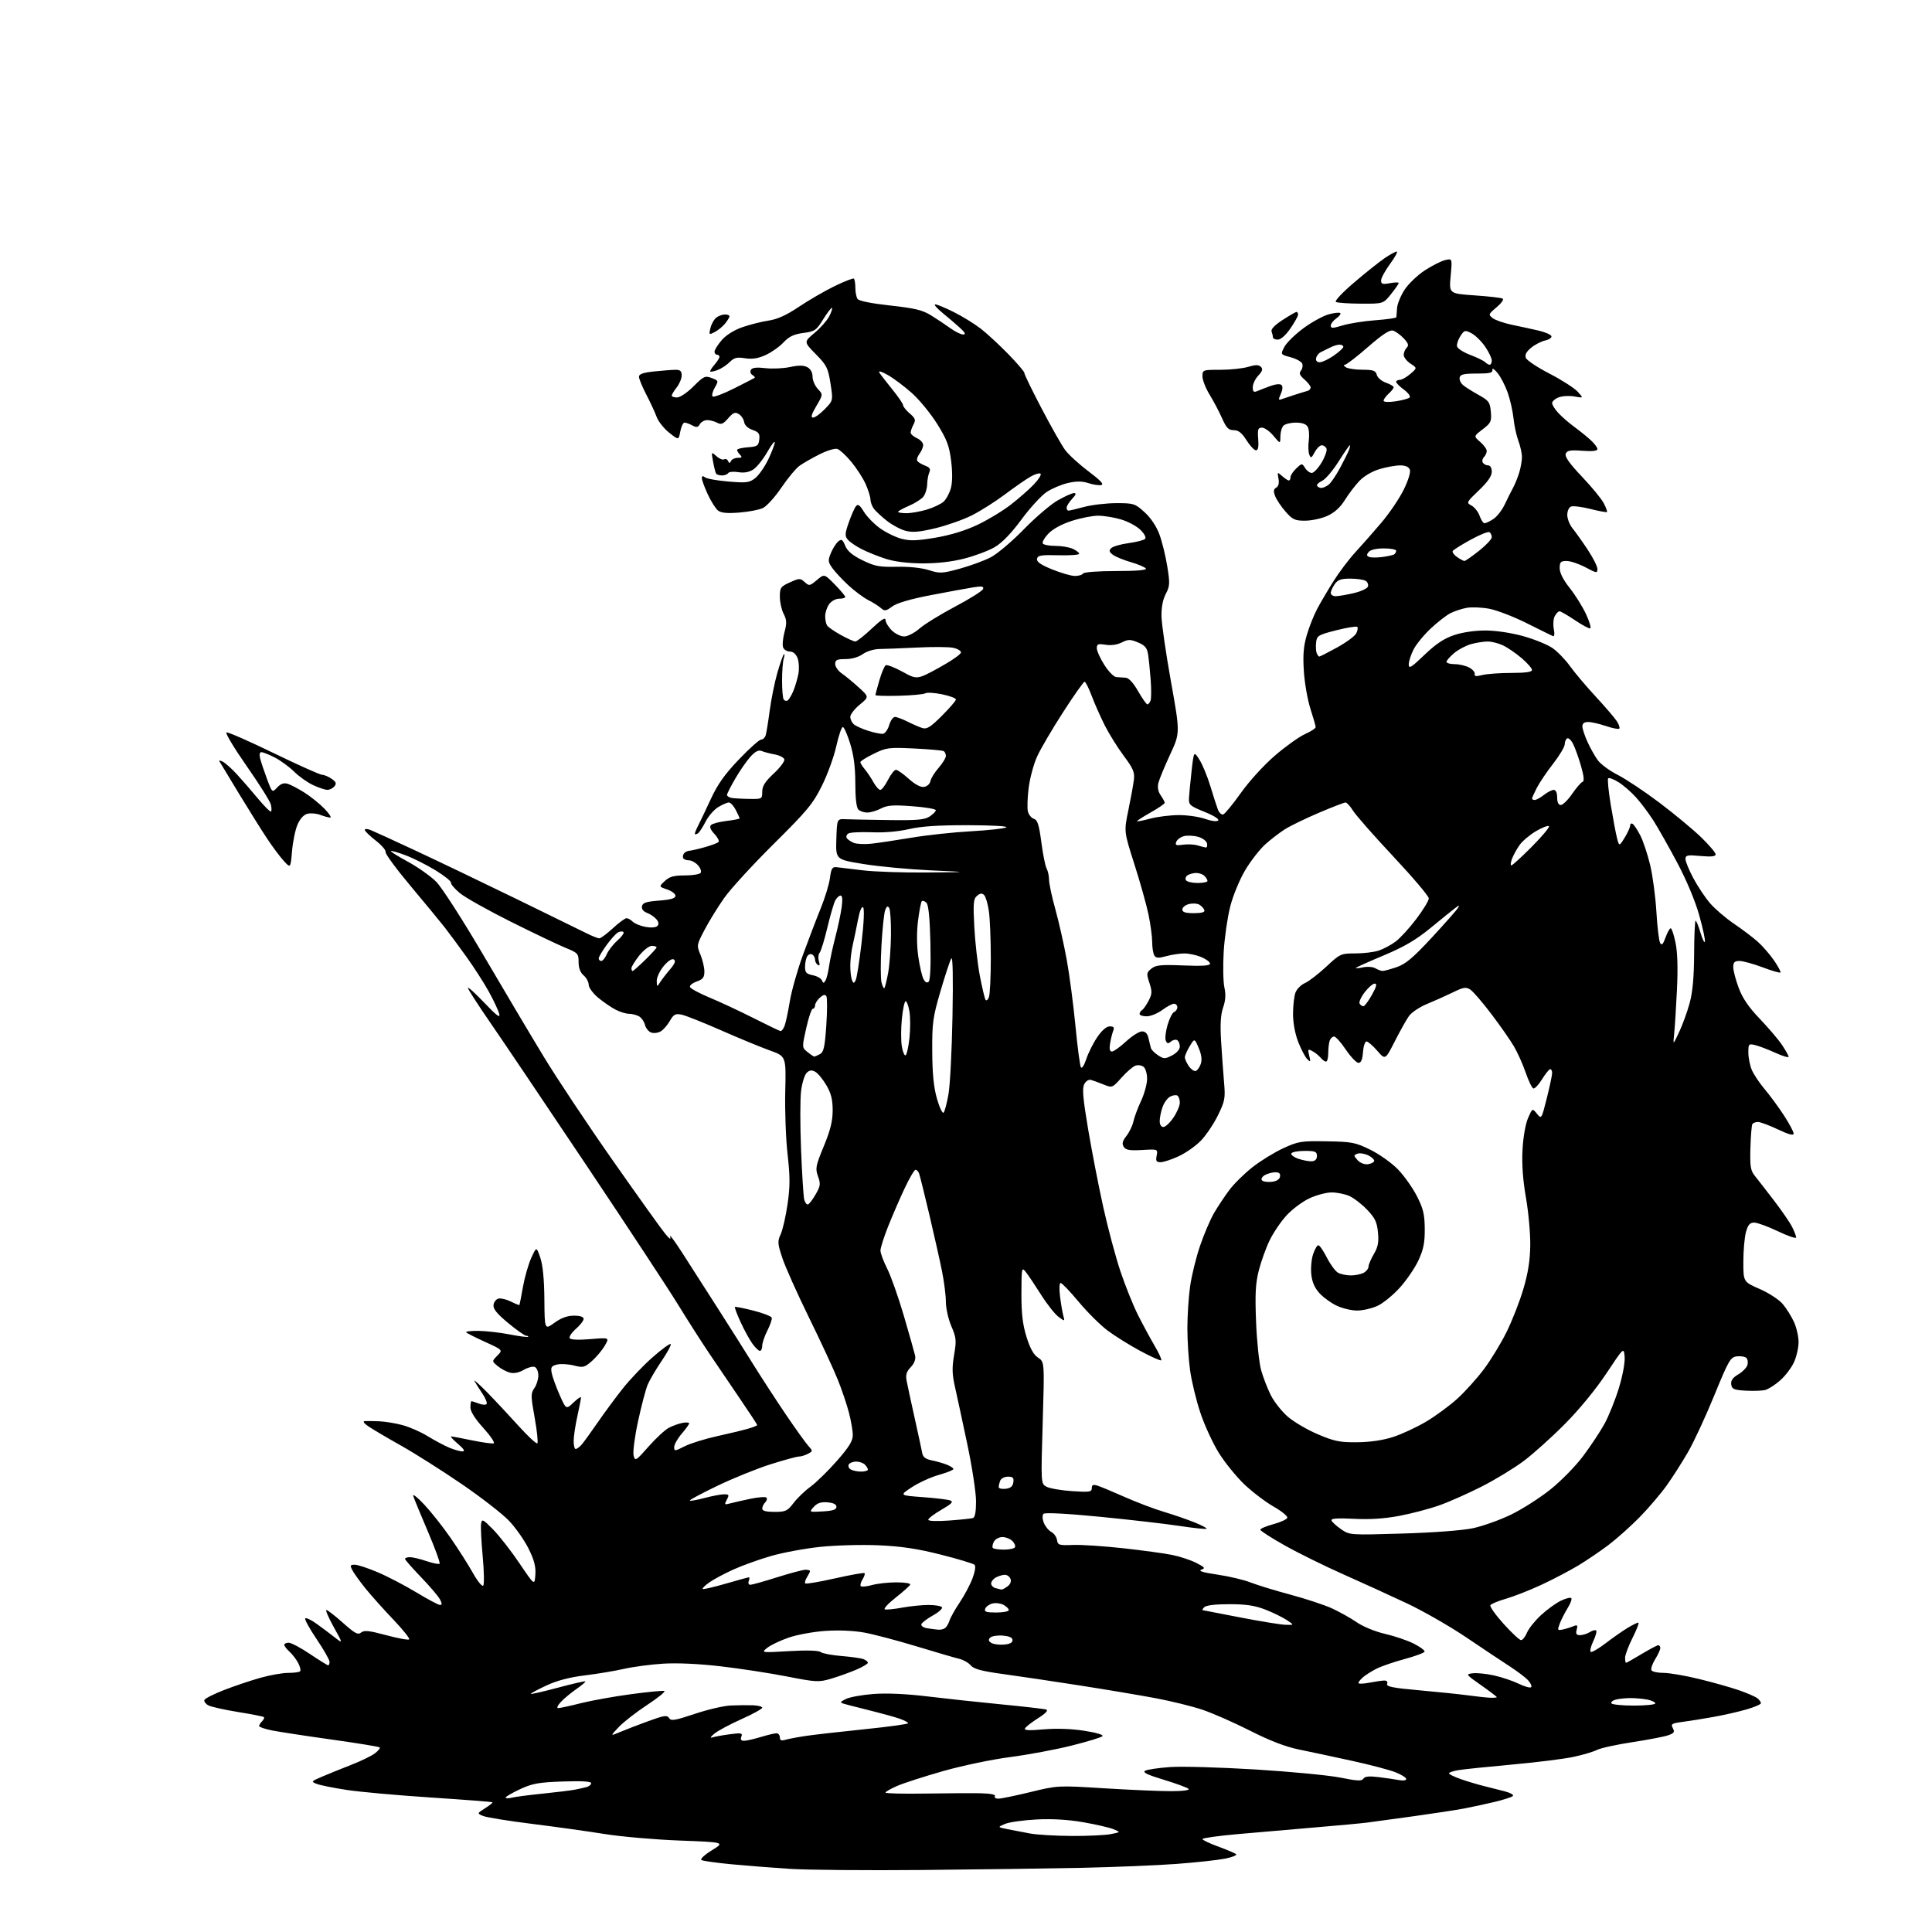 <?xml version="1.0" encoding="UTF-8" standalone="no"?>
<svg 
  version="1.1" 
  xmlns="http://www.w3.org/2000/svg" 
  xmlns:xlink="http://www.w3.org/1999/xlink" 
  xmlns:svg="http://www.w3.org/2000/svg"
  xmlns:rdf="http://www.w3.org/1999/02/22-rdf-syntax-ns#"
  xmlns:cc="http://creativecommons.org/ns#"
  xmlns:dc="http://purl.org/dc/elements/1.1/"
  viewBox="0 0 768 768"
  width="768"
  height="768"
>
<style>svg {background-color: white; }</style>"
<path stroke="none" fill="black" fill-rule="evenodd" d="M366.50,743.35C344.50,743.55 320.88,743.35 314.00,742.90C307.12,742.46 296.63,741.63 290.69,741.07C284.74,740.50 279.40,739.75 278.82,739.39C278.23,739.03 280.10,737.29 282.96,735.53C288.16,732.32 288.16,732.32 270.25,731.65C260.40,731.28 246.98,730.11 240.42,729.06C233.86,728.00 220.85,726.19 211.50,725.02C202.15,723.86 193.40,722.44 192.05,721.88C189.60,720.86 189.60,720.86 192.84,718.80C194.62,717.67 195.94,716.61 195.77,716.44C195.60,716.26 184.67,715.42 171.48,714.55C158.29,713.69 143.22,712.34 138.00,711.55C132.78,710.76 127.38,709.69 126.00,709.16C123.56,708.21 123.60,708.15 128.00,706.26C130.47,705.20 135.65,703.10 139.50,701.60C143.36,700.11 147.62,698.04 148.99,697.01C150.35,695.98 151.24,694.90 150.95,694.62C150.67,694.34 142.13,692.94 131.97,691.52C121.81,690.10 111.14,688.47 108.25,687.90C105.36,687.33 103.00,686.53 103.00,686.13C103.00,685.73 103.53,684.87 104.18,684.22C104.83,683.57 105.16,682.83 104.91,682.58C104.67,682.33 100.04,681.42 94.63,680.55C89.23,679.68 83.92,678.49 82.84,677.91C81.76,677.34 81.04,676.38 81.24,675.79C81.43,675.20 84.95,673.41 89.05,671.82C93.15,670.23 99.64,668.04 103.48,666.96C107.32,665.88 112.31,665.00 114.56,665.00C116.82,665.00 118.95,664.72 119.29,664.37C119.64,664.03 119.31,662.56 118.56,661.12C117.82,659.68 116.26,657.64 115.10,656.59C113.95,655.55 113.00,654.31 113.00,653.85C113.00,653.38 113.79,653.00 114.76,653.00C115.73,653.00 119.54,655.02 123.23,657.50C126.92,659.98 130.18,662.00 130.47,662.00C130.76,662.00 131.00,661.37 131.00,660.59C131.00,659.82 128.68,655.76 125.86,651.57C123.03,647.38 120.99,643.67 121.34,643.33C121.68,642.98 123.66,643.91 125.73,645.39C127.80,646.87 131.05,649.30 132.95,650.79C136.41,653.50 136.41,653.50 132.65,646.75C130.59,643.04 129.28,640.00 129.75,640.00C130.22,640.00 133.18,642.30 136.33,645.10C141.08,649.34 142.30,649.99 143.54,648.96C144.75,647.97 146.69,648.17 153.54,650.01C158.21,651.27 162.32,652.02 162.65,651.68C162.99,651.34 160.15,647.79 156.33,643.78C152.51,639.78 147.57,634.25 145.34,631.50C143.11,628.75 140.76,625.49 140.11,624.25C139.06,622.26 139.17,622.00 141.02,622.00C142.17,622.00 146.29,623.35 150.18,625.01C154.07,626.66 160.97,630.26 165.52,633.01C170.06,635.75 174.29,638.00 174.92,638.00C175.77,638.00 175.76,637.41 174.87,635.75C174.22,634.51 170.83,630.54 167.34,626.92C163.85,623.30 161.00,620.04 161.00,619.67C161.00,619.30 161.88,619.00 162.97,619.00C164.05,619.00 167.01,619.71 169.56,620.57C172.11,621.44 174.44,621.89 174.75,621.59C175.05,621.28 172.95,615.51 170.07,608.76C167.18,602.02 164.58,595.67 164.27,594.66C163.97,593.65 165.97,595.23 168.71,598.16C171.45,601.10 176.19,607.10 179.23,611.50C182.27,615.90 186.22,622.12 188.01,625.32C189.80,628.52 191.63,630.77 192.08,630.32C192.52,629.87 192.44,624.63 191.88,618.68C191.33,612.73 191.04,606.88 191.24,605.68C191.56,603.69 191.98,603.89 196.05,608.03C198.50,610.52 203.20,616.55 206.50,621.44C212.50,630.32 212.50,630.32 212.81,626.01C213.05,622.79 212.37,620.16 210.11,615.60C208.45,612.25 204.94,607.25 202.30,604.49C199.66,601.73 191.20,595.17 183.50,589.91C175.80,584.64 165.00,577.80 159.50,574.70C154.00,571.61 148.15,568.16 146.50,567.04C144.67,565.81 144.09,564.97 145.00,564.91C145.82,564.86 148.38,564.89 150.68,564.98C152.97,565.07 157.13,565.74 159.91,566.48C162.70,567.21 167.22,569.19 169.97,570.88C172.71,572.57 176.60,574.64 178.60,575.48C180.60,576.31 182.98,576.98 183.87,576.96C184.98,576.93 184.40,575.98 182.04,573.96C180.13,572.33 178.92,571.00 179.33,571.00C179.74,571.00 183.48,571.70 187.62,572.56C191.77,573.41 195.65,573.95 196.25,573.75C196.84,573.55 195.01,570.82 192.17,567.68C188.86,564.03 187.00,561.08 187.00,559.49C187.00,558.12 187.20,557.00 187.43,557.00C187.67,557.00 189.01,557.43 190.40,557.96C191.79,558.49 193.16,558.54 193.45,558.08C193.74,557.62 192.95,555.72 191.69,553.87C190.44,552.02 189.05,549.83 188.61,549.00C188.16,548.17 190.44,550.20 193.67,553.50C196.90,556.80 202.56,562.85 206.25,566.94C209.94,571.03 213.25,574.08 213.60,573.73C213.96,573.37 213.48,568.81 212.54,563.58C210.98,554.89 210.97,553.89 212.41,551.82C213.29,550.57 214.00,548.29 214.00,546.75C214.00,545.20 213.35,543.69 212.55,543.38C211.76,543.08 209.79,543.60 208.18,544.55C206.35,545.64 204.32,546.05 202.75,545.65C201.38,545.31 199.18,544.15 197.88,543.07C195.50,541.12 195.50,541.12 197.70,538.89C199.91,536.65 199.91,536.65 192.93,533.47C189.09,531.72 185.67,530.00 185.31,529.64C184.96,529.29 187.10,529.02 190.08,529.04C193.06,529.06 198.65,529.69 202.50,530.44C206.35,531.19 209.69,531.62 209.92,531.40C210.15,531.18 209.83,531.00 209.22,531.00C208.61,531.00 205.35,528.71 201.99,525.91C197.45,522.14 195.96,520.28 196.19,518.68C196.36,517.49 197.29,516.37 198.25,516.19C199.21,516.00 201.42,516.56 203.16,517.43C204.90,518.30 206.40,518.89 206.49,518.75C206.58,518.61 207.21,515.35 207.89,511.50C208.58,507.65 210.07,502.48 211.20,500.00C213.27,495.50 213.27,495.50 214.79,500.00C215.78,502.95 216.34,508.65 216.40,516.58C216.50,528.65 216.50,528.65 220.40,525.83C223.07,523.89 225.51,523.00 228.15,523.00C230.61,523.00 232.00,523.46 232.00,524.28C232.00,524.98 230.62,526.77 228.93,528.25C227.23,529.74 226.13,531.40 226.47,531.96C226.86,532.59 229.96,532.72 234.70,532.32C242.30,531.68 242.30,531.68 240.40,534.94C239.36,536.73 237.07,539.46 235.32,541.01C232.38,543.60 231.82,543.74 228.09,542.80C225.87,542.23 222.86,542.07 221.41,542.43C219.15,543.00 218.85,543.50 219.33,545.89C219.64,547.43 221.05,551.31 222.46,554.51C225.04,560.34 225.04,560.34 228.02,557.48C229.66,555.91 230.98,555.05 230.96,555.56C230.95,556.08 230.29,559.42 229.50,563.00C228.71,566.58 228.05,570.96 228.04,572.75C228.02,574.54 228.38,576.00 228.85,576.00C229.31,576.00 230.38,575.21 231.22,574.25C232.05,573.29 234.91,569.35 237.56,565.50C240.21,561.65 244.73,555.53 247.60,551.91C250.48,548.28 255.81,542.70 259.44,539.51C263.07,536.32 266.30,533.97 266.61,534.28C266.92,534.59 265.31,537.60 263.02,540.98C260.73,544.35 258.22,548.62 257.45,550.47C256.67,552.33 254.95,558.87 253.63,565.01C252.29,571.19 251.51,577.26 251.87,578.61C252.49,580.93 252.76,580.77 257.83,575.01C260.75,571.70 264.39,568.33 265.93,567.54C267.47,566.74 269.92,565.87 271.37,565.61C272.81,565.35 273.98,565.44 273.96,565.82C273.94,566.19 272.59,568.06 270.96,569.96C269.33,571.87 268.00,574.24 268.00,575.23C268.00,576.93 268.25,576.92 272.08,574.96C274.33,573.81 280.07,572.01 284.83,570.96C289.60,569.90 295.19,568.56 297.25,567.97C299.31,567.39 301.00,566.72 301.00,566.48C301.00,566.25 297.99,561.66 294.32,556.28C290.64,550.90 285.07,542.67 281.93,538.00C278.79,533.33 273.18,524.55 269.47,518.50C265.76,512.45 249.48,487.70 233.29,463.50C217.10,439.30 199.84,413.68 194.93,406.57C190.02,399.46 186.00,393.22 186.00,392.71C186.00,392.19 188.95,394.86 192.55,398.64C197.51,403.84 198.94,404.90 198.44,403.00C198.08,401.62 196.23,397.67 194.33,394.22C192.42,390.76 188.42,384.52 185.42,380.35C182.43,376.18 178.53,370.91 176.76,368.63C174.98,366.36 168.88,358.96 163.20,352.18C157.52,345.41 153.06,339.33 153.28,338.68C153.49,338.03 151.72,335.98 149.34,334.12C146.95,332.26 145.00,330.35 145.00,329.89C145.00,329.43 146.01,329.44 147.25,329.92C148.49,330.41 156.70,334.17 165.50,338.28C174.30,342.39 192.30,351.02 205.50,357.45C218.70,363.89 231.23,370.02 233.34,371.08C235.46,372.13 237.66,373.00 238.23,373.00C238.81,373.00 241.23,371.20 243.62,369.00C246.00,366.80 248.45,365.00 249.05,365.00C249.65,365.00 250.76,365.62 251.52,366.38C252.28,367.14 254.56,368.07 256.58,368.45C258.73,368.85 260.69,368.71 261.29,368.11C261.99,367.41 261.88,366.57 260.95,365.44C260.20,364.53 258.52,363.39 257.22,362.89C255.73,362.33 254.98,361.35 255.19,360.25C255.45,358.86 256.87,358.40 262.01,358.00C266.69,357.64 268.50,357.11 268.50,356.09C268.50,355.31 267.01,354.18 265.19,353.57C261.89,352.45 261.89,352.45 264.26,350.23C266.13,348.47 267.81,348.00 272.26,348.00C275.35,348.00 278.18,347.52 278.54,346.94C278.90,346.35 278.41,345.00 277.44,343.94C276.48,342.87 274.89,342.00 273.90,342.00C272.92,342.00 271.90,341.64 271.62,341.20C271.35,340.76 271.44,339.93 271.82,339.35C272.19,338.78 273.18,338.25 274.00,338.19C274.82,338.13 277.62,337.49 280.20,336.76C282.79,336.03 285.23,335.11 285.62,334.71C286.02,334.32 285.28,332.86 283.98,331.48C282.39,329.79 281.96,328.64 282.64,327.96C283.20,327.40 285.98,326.67 288.83,326.33C291.67,326.00 294.00,325.54 294.00,325.31C294.00,325.09 293.31,323.57 292.47,321.95C291.64,320.33 290.40,319.00 289.72,319.00C289.05,319.01 287.15,319.83 285.50,320.84C283.84,321.85 281.59,324.43 280.50,326.59C279.40,328.74 278.06,330.81 277.53,331.20C276.99,331.58 276.42,331.75 276.25,331.58C276.08,331.41 276.61,329.97 277.43,328.39C278.25,326.80 280.55,321.97 282.55,317.65C285.26,311.78 288.08,307.80 293.72,301.90C297.87,297.55 301.85,294.00 302.57,294.00C303.28,294.00 304.10,293.21 304.38,292.25C304.67,291.29 305.39,286.86 305.98,282.40C306.57,277.95 307.93,271.25 308.99,267.52C310.06,263.79 311.23,260.45 311.59,260.12C311.95,259.78 311.94,260.51 311.56,261.73C311.18,262.96 310.88,266.90 310.88,270.48C310.87,274.06 311.16,277.45 311.51,278.01C311.85,278.57 312.56,278.77 313.08,278.45C313.60,278.13 314.63,276.43 315.36,274.68C316.09,272.93 316.99,269.87 317.37,267.87C317.74,265.88 317.60,263.07 317.05,261.62C316.42,259.97 315.29,259.00 313.99,259.00C312.86,259.00 311.65,258.26 311.30,257.35C310.95,256.44 311.20,253.72 311.84,251.31C312.81,247.69 312.75,246.42 311.51,244.01C310.68,242.41 310.00,239.35 310.00,237.20C310.00,233.62 310.33,233.16 314.00,231.50C317.77,229.80 318.12,229.79 319.88,231.39C321.65,232.99 321.91,232.95 324.71,230.59C327.68,228.09 327.68,228.09 331.84,232.34C334.13,234.67 336.00,236.90 336.00,237.29C336.00,237.68 334.90,238.00 333.56,238.00C332.17,238.00 330.44,238.96 329.56,240.22C328.70,241.44 328.01,243.58 328.02,244.97C328.02,246.36 328.36,248.01 328.77,248.64C329.17,249.26 331.61,250.95 334.19,252.39C336.77,253.82 339.39,255.00 340.00,255.00C340.62,255.00 343.57,252.68 346.56,249.85C350.31,246.31 352.00,245.24 352.00,246.40C352.00,247.33 353.10,249.20 354.45,250.55C355.80,251.90 358.04,253.00 359.42,253.00C360.80,253.00 363.52,251.60 365.48,249.89C367.43,248.17 373.82,244.23 379.68,241.13C385.54,238.03 390.54,234.88 390.79,234.14C391.14,233.07 390.31,232.93 386.87,233.48C384.47,233.86 376.88,235.26 370.01,236.58C361.87,238.14 356.53,239.71 354.68,241.08C352.17,242.93 351.66,243.01 350.17,241.71C349.25,240.90 346.99,239.47 345.14,238.54C343.29,237.60 339.77,234.98 337.32,232.73C334.87,230.47 331.98,227.38 330.90,225.86C329.12,223.37 329.07,222.78 330.31,219.80C331.07,217.98 332.38,215.93 333.22,215.23C334.51,214.16 334.94,214.43 335.99,216.97C336.87,219.09 338.87,220.77 342.86,222.72C347.73,225.10 349.58,225.45 356.50,225.30C361.34,225.20 366.36,225.72 369.22,226.63C373.60,228.03 374.47,227.99 381.53,226.06C385.70,224.91 391.23,222.88 393.81,221.55C396.39,220.22 402.28,215.24 406.90,210.50C411.52,205.75 417.60,200.55 420.40,198.94C423.21,197.33 426.14,196.01 426.92,196.01C427.94,196.00 427.72,196.67 426.17,198.31C424.98,199.59 424.00,201.16 424.00,201.81C424.00,202.47 424.34,202.99 424.75,202.99C425.16,202.98 427.98,202.31 431.00,201.50C434.02,200.69 439.76,200.02 443.75,200.01C450.66,200.00 451.18,200.16 454.95,203.58C457.39,205.77 459.66,209.15 460.85,212.33C461.91,215.17 463.33,220.91 464.00,225.09C465.10,231.92 465.04,233.01 463.41,236.09C462.25,238.29 461.65,241.45 461.71,245.00C461.77,248.03 463.46,259.69 465.47,270.92C469.13,291.35 469.13,291.35 465.15,299.92C462.95,304.64 460.86,309.71 460.49,311.20C460.04,312.98 460.35,314.66 461.41,316.17C462.28,317.42 463.00,318.75 463.00,319.13C463.00,319.50 460.52,321.21 457.50,322.91C454.48,324.62 452.00,326.20 452.00,326.42C452.00,326.64 454.36,326.19 457.25,325.42C460.14,324.65 465.26,324.02 468.62,324.01C471.99,324.01 476.69,324.68 479.05,325.52C481.56,326.40 483.73,326.67 484.25,326.15C484.76,325.64 482.49,324.20 478.82,322.73C473.06,320.41 472.51,319.94 472.63,317.34C472.71,315.78 473.18,310.90 473.67,306.50C474.58,298.50 474.58,298.50 476.80,302.00C478.02,303.93 479.97,308.65 481.13,312.50C482.29,316.35 483.65,320.55 484.14,321.83C484.63,323.11 485.58,323.97 486.26,323.75C486.94,323.52 490.11,319.65 493.31,315.14C496.60,310.52 502.49,304.06 506.82,300.34C511.04,296.71 516.41,292.87 518.75,291.82C521.09,290.77 523.00,289.52 523.00,289.04C523.00,288.57 522.07,285.33 520.94,281.84C519.81,278.35 518.62,271.65 518.31,266.94C517.88,260.47 518.16,256.95 519.46,252.49C520.40,249.24 522.27,244.54 523.60,242.04C524.93,239.54 527.85,234.58 530.10,231.00C532.34,227.43 536.28,222.23 538.84,219.45C541.40,216.68 546.06,211.38 549.20,207.68C552.33,203.98 556.29,198.13 557.99,194.67C559.81,190.98 560.82,187.69 560.44,186.69C560.01,185.59 558.67,185.00 556.57,185.00C554.81,185.00 551.13,185.66 548.40,186.47C545.42,187.36 542.21,189.25 540.34,191.22C538.63,193.03 536.03,196.45 534.56,198.83C532.78,201.69 530.47,203.79 527.69,205.05C525.39,206.10 521.41,206.97 518.85,206.98C514.76,207.00 513.83,206.57 511.04,203.39C509.29,201.40 507.43,198.62 506.89,197.20C506.14,195.25 506.25,194.44 507.32,193.84C508.23,193.33 508.55,192.06 508.22,190.28C507.72,187.58 507.77,187.55 509.68,189.25C510.77,190.21 511.96,191.00 512.33,191.00C512.70,191.00 513.00,190.40 513.00,189.67C513.00,188.95 514.03,187.38 515.28,186.21C517.53,184.09 517.57,184.09 518.79,186.03C519.46,187.11 520.66,188.00 521.45,188.00C522.24,188.00 524.00,186.14 525.36,183.86C526.72,181.58 527.59,179.10 527.31,178.36C527.02,177.61 526.17,177.00 525.42,177.00C524.68,177.00 523.41,178.24 522.61,179.75C521.33,182.16 521.07,182.28 520.45,180.70C520.07,179.71 519.98,177.20 520.26,175.12C520.54,173.04 520.35,170.58 519.83,169.67C519.22,168.57 517.61,168.00 515.15,168.00C513.09,168.00 510.86,168.54 510.20,169.20C509.54,169.86 508.99,171.77 508.97,173.45C508.95,176.50 508.95,176.50 506.22,173.24C504.73,171.45 502.67,169.99 501.65,169.99C500.07,170.00 499.85,170.66 500.16,174.50C500.40,177.61 500.13,179.00 499.27,179.00C498.59,179.00 496.89,177.20 495.50,175.00C493.63,172.04 492.31,171.00 490.43,171.00C488.36,171.00 487.50,170.12 485.80,166.28C484.65,163.69 482.43,159.48 480.86,156.92C479.29,154.37 478.00,151.09 478.00,149.64C478.00,147.03 478.09,147.00 485.13,147.00C489.06,147.00 494.02,146.47 496.17,145.83C499.11,144.95 500.35,144.95 501.22,145.82C502.09,146.69 501.84,147.54 500.19,149.30C498.98,150.58 498.00,152.66 498.00,153.92C498.00,155.72 498.38,156.05 499.75,155.47C500.71,155.06 503.07,154.15 505.00,153.44C507.07,152.68 508.88,152.52 509.42,153.05C509.99,153.60 509.87,154.98 509.14,156.59C508.17,158.72 508.19,159.14 509.22,158.76C509.92,158.50 512.30,157.71 514.50,157.00C516.70,156.29 519.06,155.57 519.75,155.39C520.44,155.21 521.00,154.60 521.00,154.02C521.00,153.45 519.88,152.01 518.52,150.83C516.63,149.19 516.30,148.35 517.13,147.35C517.73,146.62 517.97,145.37 517.66,144.57C517.36,143.76 515.28,142.61 513.05,142.01C508.99,140.92 508.99,140.92 510.54,137.93C511.39,136.28 514.81,132.93 518.13,130.48C521.46,128.03 525.99,125.54 528.19,124.95C530.40,124.35 532.47,124.13 532.79,124.46C533.11,124.78 532.39,125.74 531.19,126.58C529.99,127.42 529.00,128.72 529.00,129.46C529.00,130.57 529.82,130.55 533.75,129.35C536.36,128.56 542.21,127.63 546.75,127.30C551.29,126.97 555.03,126.43 555.08,126.10C555.12,125.77 555.24,124.15 555.35,122.50C555.46,120.85 556.78,117.59 558.29,115.25C559.79,112.92 563.38,109.46 566.26,107.56C569.14,105.67 572.81,103.80 574.41,103.41C577.31,102.70 577.31,102.70 576.66,109.71C576.01,116.71 576.01,116.71 586.20,117.42C591.80,117.80 596.81,118.38 597.34,118.71C597.87,119.04 596.77,120.59 594.90,122.16C591.65,124.89 591.58,125.08 593.38,126.47C594.42,127.26 597.80,128.44 600.88,129.08C603.97,129.72 608.72,130.75 611.42,131.37C614.13,131.99 616.51,133.00 616.71,133.62C616.91,134.23 615.82,135.00 614.29,135.33C612.76,135.65 610.23,136.95 608.69,138.21C606.73,139.81 606.08,141.04 606.55,142.27C606.92,143.23 611.15,146.05 615.96,148.53C620.76,151.01 625.77,154.22 627.10,155.65C629.50,158.27 629.50,158.27 625.87,157.61C623.88,157.25 621.07,157.40 619.62,157.95C618.18,158.50 617.00,159.53 617.00,160.24C617.00,160.94 618.11,162.72 619.48,164.19C620.84,165.66 623.65,168.11 625.73,169.62C627.80,171.14 630.74,173.51 632.25,174.88C633.76,176.25 635.00,177.88 635.00,178.50C635.00,179.26 633.04,179.49 629.01,179.19C624.13,178.84 622.91,179.06 622.40,180.40C621.97,181.53 623.92,184.29 628.83,189.46C632.72,193.55 636.63,198.31 637.52,200.04C638.42,201.77 638.99,203.34 638.80,203.54C638.60,203.73 635.66,203.19 632.25,202.33C628.84,201.47 625.36,201.03 624.53,201.35C623.66,201.69 623.01,203.13 623.02,204.72C623.03,206.25 623.97,208.62 625.09,210.00C626.22,211.38 628.91,215.16 631.07,218.41C633.23,221.65 635.00,225.15 635.00,226.18C635.00,227.91 634.66,227.87 630.26,225.52C627.65,224.14 624.27,223.00 622.76,223.00C620.39,223.00 620.00,223.40 620.00,225.87C620.00,227.71 621.43,230.53 623.99,233.75C626.19,236.51 629.10,241.18 630.47,244.13C631.84,247.08 632.59,249.63 632.13,249.78C631.67,249.94 628.94,248.48 626.05,246.53C623.16,244.59 620.41,243.00 619.93,243.00C619.46,243.00 618.61,243.86 618.04,244.92C617.48,245.97 617.31,248.28 617.66,250.05C618.04,251.93 617.91,253.11 617.36,252.88C616.84,252.67 612.16,250.37 606.96,247.76C601.76,245.16 595.05,242.57 592.06,242.00C589.07,241.44 585.02,241.27 583.06,241.62C581.10,241.98 578.19,242.93 576.59,243.74C574.99,244.55 571.46,247.29 568.75,249.83C566.03,252.37 562.95,256.13 561.91,258.19C560.86,260.24 560.00,262.91 560.00,264.12C560.00,265.98 560.96,265.39 566.25,260.32C570.76,255.99 574.03,253.81 578.00,252.47C581.31,251.35 586.28,250.62 590.50,250.63C594.63,250.64 600.78,251.56 605.50,252.88C609.90,254.10 615.12,256.22 617.11,257.59C619.09,258.96 622.23,262.19 624.09,264.79C625.95,267.38 630.54,272.82 634.29,276.87C638.04,280.92 641.82,285.32 642.69,286.65C643.56,287.98 644.01,289.32 643.69,289.64C643.37,289.96 640.98,289.50 638.38,288.61C635.77,287.73 632.60,287.00 631.32,287.00C629.77,287.00 629.01,287.58 629.02,288.75C629.03,289.71 629.93,292.45 631.01,294.82C632.08,297.20 633.92,300.48 635.07,302.10C636.23,303.73 639.83,306.40 643.07,308.03C646.30,309.67 653.80,314.66 659.72,319.13C665.65,323.61 673.09,329.78 676.25,332.85C679.41,335.92 682.00,338.97 682.00,339.62C682.00,340.47 680.27,340.65 676.00,340.27C670.75,339.79 670.00,339.94 670.00,341.47C670.00,342.43 671.40,345.85 673.11,349.06C674.83,352.28 677.80,356.75 679.72,358.99C681.65,361.24 685.89,364.89 689.14,367.10C692.40,369.31 696.65,372.51 698.59,374.22C700.53,375.92 703.48,379.30 705.16,381.73C706.83,384.15 707.99,386.34 707.75,386.58C707.51,386.83 704.30,385.90 700.63,384.51C696.96,383.13 692.84,382.00 691.48,382.00C689.51,382.00 689.00,382.51 689.00,384.46C689.00,385.82 689.97,389.53 691.16,392.71C692.69,396.81 695.14,400.40 699.55,405.00C702.97,408.57 706.95,413.25 708.39,415.39C709.82,417.53 711.00,419.64 711.00,420.08C711.00,420.53 708.64,419.82 705.75,418.51C702.86,417.20 699.26,415.82 697.75,415.45C695.13,414.82 695.00,414.96 695.00,418.42C695.00,420.43 695.61,423.51 696.36,425.28C697.10,427.05 699.42,430.52 701.51,433.00C703.61,435.48 707.05,440.16 709.16,443.41C711.27,446.65 713.00,449.90 713.00,450.61C713.00,451.51 711.04,450.99 706.75,448.96C703.31,447.33 699.74,446.00 698.81,446.00C697.88,446.00 696.88,446.39 696.59,446.86C696.30,447.33 695.95,451.60 695.82,456.34C695.61,463.64 695.88,465.32 697.54,467.38C698.62,468.71 702.04,473.11 705.13,477.15C708.23,481.19 711.50,485.94 712.38,487.70C713.27,489.46 714.00,491.36 714.00,491.91C714.00,492.47 710.75,491.36 706.78,489.46C702.81,487.56 698.55,486.00 697.33,486.00C695.60,486.00 694.86,486.85 694.05,489.75C693.48,491.81 693.01,497.11 693.01,501.53C693.00,509.55 693.00,509.55 699.50,512.39C703.10,513.95 707.20,516.63 708.66,518.36C710.12,520.09 712.13,523.30 713.13,525.50C714.14,527.70 714.96,531.30 714.96,533.50C714.96,535.70 714.14,539.30 713.14,541.51C712.13,543.71 709.66,546.97 707.64,548.74C705.62,550.52 702.94,552.23 701.68,552.54C700.42,552.86 696.94,552.98 693.95,552.81C689.24,552.54 688.46,552.21 688.19,550.34C687.97,548.81 688.78,547.65 690.94,546.37C692.63,545.38 694.27,543.72 694.60,542.68C694.93,541.65 694.76,540.36 694.22,539.82C693.68,539.28 691.99,538.99 690.46,539.17C687.88,539.48 687.22,540.61 681.46,554.68C678.05,563.03 673.35,573.16 671.03,577.18C668.71,581.21 664.89,587.20 662.53,590.50C660.17,593.80 655.37,599.43 651.87,603.01C648.37,606.59 642.80,611.57 639.50,614.08C636.20,616.58 630.71,620.31 627.30,622.36C623.90,624.40 617.37,627.82 612.80,629.95C608.24,632.08 601.92,634.57 598.77,635.48C595.62,636.39 592.77,637.56 592.45,638.08C592.13,638.60 594.48,641.93 597.68,645.48C600.88,649.03 604.01,651.95 604.63,651.97C605.25,651.99 606.31,650.66 606.99,649.03C607.67,647.39 610.19,644.23 612.60,642.01C615.01,639.79 618.55,637.23 620.48,636.31C622.40,635.39 624.26,634.92 624.60,635.27C624.95,635.61 624.31,637.39 623.18,639.21C622.05,641.03 620.64,643.81 620.04,645.38C619.03,648.06 619.10,648.21 621.23,647.75C622.48,647.48 624.36,646.90 625.41,646.46C627.02,645.79 627.23,646.00 626.75,647.83C626.32,649.50 626.63,650.00 628.11,650.00C629.16,650.00 630.90,649.45 631.97,648.79C633.04,648.12 634.17,647.84 634.50,648.16C634.82,648.49 634.31,650.38 633.36,652.36C632.42,654.35 631.94,656.27 632.30,656.63C632.65,656.99 635.32,655.47 638.22,653.25C641.13,651.03 645.08,648.27 647.00,647.11C648.92,645.95 650.84,645.01 651.26,645.00C651.68,645.00 650.67,647.69 649.01,650.97C647.36,654.26 646.00,657.86 646.00,658.97C646.00,660.09 646.17,661.00 646.38,661.00C646.59,661.00 649.37,659.42 652.57,657.50C655.77,655.58 658.75,654.00 659.19,654.00C659.64,654.00 660.00,654.51 660.00,655.13C660.00,655.75 659.07,657.77 657.93,659.61C656.79,661.46 656.14,663.42 656.49,663.98C656.83,664.54 659.00,665.00 661.31,665.00C663.61,665.00 670.00,666.10 675.50,667.45C681.00,668.79 688.15,670.81 691.39,671.94C694.63,673.07 697.89,674.50 698.64,675.12C699.39,675.74 700.00,676.61 700.00,677.05C700.00,677.50 697.41,678.61 694.25,679.53C691.09,680.45 685.12,681.80 681.00,682.53C676.88,683.27 671.36,684.15 668.75,684.49C664.52,685.05 664.10,685.33 664.98,686.97C665.80,688.50 665.49,688.98 663.10,689.81C661.52,690.36 655.12,691.59 648.87,692.54C642.62,693.49 636.28,694.88 634.79,695.64C633.30,696.39 629.02,697.65 625.29,698.43C621.55,699.22 610.69,700.57 601.14,701.43C591.60,702.30 582.03,703.29 579.89,703.63C577.75,703.98 576.00,704.56 576.00,704.93C576.00,705.30 578.14,706.35 580.75,707.25C583.36,708.16 587.41,709.37 589.75,709.95C592.09,710.53 595.86,711.48 598.13,712.07C600.40,712.66 601.86,713.51 601.38,713.96C600.89,714.41 597.58,715.47 594.00,716.32C590.42,717.17 585.02,718.33 582.00,718.91C578.98,719.49 569.98,720.86 562.00,721.97C554.02,723.08 545.70,724.22 543.50,724.50C541.30,724.79 531.85,725.67 522.50,726.45C513.15,727.24 499.31,728.44 491.75,729.11C484.19,729.79 478.00,730.66 478.00,731.05C478.00,731.44 480.81,732.78 484.25,734.03C487.69,735.29 490.89,736.65 491.36,737.06C491.83,737.48 489.80,738.29 486.86,738.86C483.91,739.44 475.20,740.38 467.50,740.95C459.80,741.52 442.93,742.21 430.00,742.49C417.07,742.76 388.50,743.15 366.50,743.35zM426.00,729.82C432.32,729.86 439.30,729.53 441.50,729.10C445.50,728.31 445.50,728.31 442.63,727.14C441.05,726.49 435.65,725.24 430.63,724.37C424.60,723.32 418.28,722.95 412.00,723.27C406.77,723.54 401.15,724.34 399.50,725.04C396.50,726.32 396.50,726.32 400.50,727.13C402.70,727.57 406.75,728.35 409.50,728.85C412.25,729.35 419.68,729.79 426.00,729.82zM203.42,714.61C204.75,714.27 210.27,713.55 215.67,713.00C221.08,712.45 226.85,711.75 228.50,711.43C230.15,711.11 232.29,710.63 233.25,710.36C234.21,710.09 235.00,709.40 235.00,708.82C235.00,708.14 231.12,707.92 223.75,708.17C214.16,708.50 211.65,708.95 206.75,711.22C203.59,712.69 201.00,714.19 201.00,714.55C201.00,714.92 202.09,714.94 203.42,714.61zM396.86,715.00C397.95,715.00 403.71,713.81 409.67,712.36C420.48,709.73 420.54,709.73 439.00,710.88C449.18,711.51 461.08,712.02 465.45,712.02C470.27,712.01 473.03,711.64 472.45,711.09C471.93,710.59 467.48,708.96 462.58,707.47C456.11,705.52 454.08,704.53 455.21,703.90C456.07,703.42 460.53,702.76 465.13,702.43C469.74,702.10 484.98,702.54 499.00,703.39C513.02,704.25 528.25,705.71 532.84,706.63C539.52,707.98 541.34,708.07 541.97,707.05C542.53,706.13 544.26,705.96 548.13,706.44C551.08,706.81 554.74,707.34 556.25,707.63C557.76,707.92 559.00,707.72 559.00,707.19C559.00,706.65 557.09,705.45 554.75,704.51C552.41,703.58 544.61,701.52 537.41,699.95C530.22,698.37 520.77,696.36 516.41,695.47C511.00,694.36 504.83,691.99 496.88,687.96C490.48,684.72 481.93,680.96 477.88,679.61C473.82,678.26 465.55,676.22 459.50,675.08C453.45,673.94 439.95,671.67 429.50,670.04C419.05,668.41 405.32,666.36 399.00,665.50C390.21,664.30 387.12,663.48 385.88,662.02C384.99,660.96 382.97,659.80 381.38,659.43C379.80,659.06 372.20,656.84 364.50,654.50C356.80,652.16 347.40,649.68 343.61,648.98C339.41,648.21 333.37,647.95 328.11,648.31C323.38,648.63 316.80,649.83 313.50,650.98C310.20,652.12 306.38,653.94 305.00,655.03C302.50,657.00 302.50,657.00 313.72,656.35C320.78,655.94 325.41,656.08 326.22,656.72C326.92,657.27 330.65,657.98 334.50,658.29C338.35,658.60 342.29,659.16 343.25,659.53C344.21,659.91 345.00,660.56 345.00,660.98C345.00,661.41 342.86,662.67 340.25,663.78C337.64,664.89 333.18,666.49 330.34,667.32C325.48,668.75 324.43,668.70 312.84,666.43C306.05,665.10 294.20,663.28 286.50,662.39C277.74,661.37 269.13,660.98 263.50,661.34C258.55,661.66 251.57,662.59 248.00,663.41C244.42,664.23 237.45,665.39 232.50,665.99C226.47,666.72 221.43,668.05 217.25,669.99C213.81,671.59 211.00,673.09 211.00,673.33C211.00,673.57 215.81,672.48 221.69,670.90C227.56,669.33 232.52,668.19 232.70,668.37C232.89,668.55 231.29,669.91 229.15,671.40C227.01,672.88 224.23,675.19 222.96,676.54C221.63,677.96 221.18,679.00 221.91,679.00C222.60,679.00 226.62,678.13 230.83,677.06C235.05,676.00 244.01,674.38 250.74,673.48C257.47,672.57 263.47,671.99 264.07,672.19C264.68,672.39 261.64,674.86 257.33,677.69C253.03,680.51 247.93,684.47 246.00,686.50C242.50,690.19 242.50,690.19 246.50,688.50C248.70,687.57 253.78,685.61 257.78,684.15C263.99,681.89 265.20,681.72 265.97,682.96C266.74,684.19 268.27,683.94 276.19,681.29C281.31,679.57 287.75,678.07 290.50,677.96C293.25,677.84 297.19,677.80 299.25,677.87C301.31,677.94 303.00,678.38 303.00,678.84C303.00,679.30 299.29,681.35 294.75,683.38C290.21,685.41 285.38,688.00 284.00,689.13C282.39,690.45 282.12,690.99 283.24,690.63C284.19,690.32 287.31,689.76 290.15,689.39C294.71,688.78 295.25,688.90 294.70,690.35C294.26,691.49 294.59,692.00 295.78,691.99C296.73,691.98 299.71,691.31 302.41,690.49C305.11,689.67 307.92,689.00 308.66,689.00C309.40,689.00 310.00,689.73 310.00,690.62C310.00,691.82 310.57,692.07 312.25,691.58C313.49,691.22 317.20,690.52 320.50,690.03C323.80,689.55 334.26,688.36 343.75,687.39C353.24,686.42 361.00,685.35 361.00,685.01C361.00,684.68 359.54,683.89 357.75,683.26C355.96,682.63 351.57,681.39 348.00,680.50C344.43,679.61 339.71,678.41 337.52,677.84C333.54,676.80 333.54,676.80 336.18,675.41C337.64,674.65 342.58,673.74 347.17,673.39C352.47,672.99 360.22,673.33 368.50,674.33C375.65,675.20 388.93,676.63 398.00,677.51C407.07,678.39 415.13,679.32 415.90,679.58C416.79,679.88 415.65,681.11 412.77,682.93C410.28,684.51 407.91,686.33 407.51,686.98C406.96,687.87 408.78,687.98 414.86,687.45C419.96,687.01 425.93,687.21 431.04,688.01C435.78,688.74 438.77,689.63 438.24,690.16C437.75,690.65 432.21,692.34 425.93,693.91C419.64,695.49 408.65,697.54 401.50,698.47C394.35,699.40 382.43,701.90 375.00,704.01C367.57,706.12 359.36,708.76 356.75,709.89C354.14,711.01 352.00,712.22 352.00,712.58C352.00,712.94 359.09,713.11 367.75,712.97C376.41,712.83 386.34,712.78 389.81,712.85C393.73,712.95 395.88,713.38 395.50,714.00C395.16,714.55 395.77,715.00 396.86,715.00zM649.56,678.00C654.20,678.00 658.00,677.61 658.00,677.12C658.00,676.64 656.59,675.97 654.88,675.62C653.16,675.28 650.12,675.01 648.12,675.01C646.13,675.02 643.49,675.30 642.26,675.63C641.03,675.96 640.27,676.63 640.57,677.11C640.87,677.60 644.92,678.00 649.56,678.00zM592.25,674.87C593.76,674.94 595.00,674.84 595.00,674.64C595.00,674.45 592.19,672.31 588.75,669.89C582.59,665.56 582.54,665.50 585.50,665.15C587.15,664.96 590.96,665.35 593.97,666.03C596.98,666.70 601.36,668.17 603.70,669.31C606.04,670.45 608.26,671.07 608.64,670.69C609.01,670.32 608.50,669.10 607.49,667.99C606.49,666.88 603.15,664.35 600.08,662.36C597.01,660.37 589.21,655.18 582.75,650.81C576.28,646.45 565.71,640.39 559.25,637.35C552.79,634.31 541.43,629.12 534.01,625.83C526.59,622.54 516.13,617.38 510.76,614.36C505.39,611.35 501.00,608.53 501.00,608.09C501.00,607.65 503.33,606.66 506.17,605.89C509.01,605.13 511.51,603.98 511.72,603.35C511.93,602.72 509.49,600.72 506.30,598.91C503.11,597.09 497.89,593.13 494.69,590.10C491.50,587.06 486.91,581.41 484.50,577.54C482.09,573.67 478.77,566.45 477.13,561.50C475.48,556.55 473.66,548.98 473.07,544.68C472.48,540.38 472.00,532.87 472.00,528.00C472.00,523.13 472.48,515.68 473.07,511.44C473.66,507.20 475.43,499.95 477.01,495.32C478.58,490.69 481.10,484.78 482.60,482.20C484.11,479.61 486.86,475.48 488.72,473.00C490.58,470.52 494.72,466.45 497.92,463.95C501.11,461.44 506.60,458.07 510.11,456.45C516.07,453.70 517.24,453.51 527.40,453.69C537.44,453.86 538.80,454.12 544.79,457.07C548.37,458.83 553.29,462.35 555.74,464.88C558.19,467.42 561.57,472.20 563.25,475.50C565.77,480.44 566.32,482.73 566.36,488.50C566.40,493.98 565.86,496.69 563.86,501.00C562.46,504.02 559.11,508.93 556.42,511.90C553.74,514.87 549.73,518.12 547.52,519.13C545.31,520.13 541.70,520.96 539.50,520.96C537.30,520.96 533.70,520.12 531.50,519.10C529.30,518.09 526.21,515.88 524.64,514.20C522.66,512.10 521.61,509.76 521.27,506.69C520.99,504.24 521.30,500.61 521.96,498.62C522.62,496.63 523.56,495.00 524.06,495.00C524.56,495.00 526.10,497.23 527.48,499.96C528.87,502.69 530.87,505.39 531.93,505.96C533.00,506.53 535.28,507.00 537.00,507.00C538.72,507.00 541.00,506.53 542.07,505.96C543.13,505.40 544.00,504.30 544.00,503.52C544.00,502.75 544.96,500.49 546.12,498.52C547.78,495.70 548.14,493.82 547.76,489.89C547.37,485.76 546.59,484.16 543.39,480.82C541.25,478.59 538.05,476.14 536.28,475.38C534.51,474.62 531.36,474.00 529.28,474.01C527.20,474.02 523.25,475.07 520.50,476.36C517.75,477.64 513.67,480.69 511.43,483.13C509.19,485.57 506.17,490.03 504.71,493.03C503.25,496.04 501.31,501.43 500.40,505.00C499.09,510.17 498.86,514.37 499.31,525.50C499.61,533.20 500.52,541.82 501.32,544.66C502.12,547.50 503.83,551.95 505.13,554.54C506.42,557.13 509.43,560.97 511.81,563.06C514.19,565.15 519.59,568.34 523.82,570.13C530.44,572.95 532.60,573.39 539.50,573.32C544.63,573.28 549.76,572.52 553.78,571.22C557.24,570.10 563.16,567.35 566.94,565.10C570.72,562.86 576.33,558.72 579.40,555.92C582.46,553.12 587.20,547.85 589.92,544.22C592.64,540.59 596.67,533.98 598.87,529.52C601.08,525.07 604.08,517.39 605.54,512.46C607.43,506.09 608.23,501.05 608.30,495.00C608.36,490.32 607.59,481.82 606.59,476.10C605.38,469.18 604.92,462.82 605.22,457.10C605.48,452.11 606.40,446.82 607.40,444.50C609.14,440.50 609.14,440.50 610.95,442.72C612.76,444.93 612.78,444.90 614.89,436.50C616.05,431.87 617.00,427.38 617.00,426.54C617.00,425.69 616.66,425.00 616.24,425.00C615.82,425.00 614.36,426.80 613.00,429.00C611.64,431.21 610.08,432.86 609.53,432.68C608.98,432.49 607.61,429.66 606.48,426.37C605.35,423.08 603.25,418.39 601.81,415.95C600.38,413.50 596.35,407.72 592.85,403.11C589.36,398.49 585.59,394.12 584.49,393.39C582.75,392.25 581.79,392.41 577.49,394.51C574.74,395.85 570.12,397.92 567.22,399.11C564.32,400.30 561.11,402.45 560.09,403.89C559.07,405.32 556.54,409.85 554.45,413.94C550.67,421.38 550.67,421.38 547.48,417.69C545.72,415.66 543.80,414.00 543.20,414.00C542.60,414.00 541.98,415.91 541.81,418.25C541.59,421.19 541.05,422.50 540.02,422.50C539.21,422.50 536.96,420.15 535.02,417.29C533.09,414.42 530.99,412.06 530.36,412.04C529.73,412.02 528.94,412.71 528.61,413.58C528.27,414.45 528.00,416.70 528.00,418.58C528.00,420.46 527.61,422.00 527.12,422.00C526.64,422.00 525.66,421.30 524.95,420.45C524.25,419.59 522.78,418.42 521.70,417.84C519.90,416.88 519.79,417.03 520.43,419.64C521.05,422.18 520.96,422.33 519.63,421.00C518.81,420.18 517.20,417.12 516.07,414.21C514.81,411.00 514.00,406.62 514.00,403.03C514.00,399.78 514.44,395.97 514.98,394.55C515.52,393.14 517.21,391.44 518.73,390.79C520.25,390.13 524.05,387.21 527.18,384.30C532.71,379.14 533.00,379.00 538.78,379.00C542.04,379.00 546.23,378.49 548.10,377.86C549.97,377.24 552.97,375.63 554.76,374.30C556.56,372.97 560.27,368.92 563.01,365.29C565.76,361.67 567.99,357.98 567.97,357.10C567.95,356.22 561.63,348.76 553.92,340.53C546.20,332.29 538.98,324.08 537.86,322.28C536.75,320.48 535.40,319.00 534.87,319.00C534.33,319.00 529.57,320.84 524.28,323.09C518.99,325.34 512.93,328.28 510.80,329.63C508.67,330.97 505.12,333.70 502.91,335.70C500.70,337.70 497.12,342.31 494.96,345.95C492.78,349.62 490.14,356.02 489.04,360.33C487.95,364.60 486.78,372.69 486.44,378.30C486.11,383.91 486.23,390.30 486.71,392.50C487.33,395.33 487.19,397.67 486.21,400.50C485.22,403.36 485.00,407.20 485.41,414.00C485.74,419.23 486.26,426.58 486.59,430.35C487.13,436.60 486.91,437.73 484.12,443.42C482.43,446.84 479.39,451.35 477.36,453.44C475.33,455.54 471.38,458.31 468.58,459.61C465.79,460.92 462.55,461.98 461.39,461.99C459.65,462.00 459.37,461.54 459.78,459.39C460.28,456.78 460.28,456.78 454.01,457.14C449.03,457.43 447.52,457.16 446.70,455.87C445.92,454.64 446.18,453.59 447.76,451.57C448.92,450.11 450.17,447.52 450.54,445.82C450.91,444.12 452.29,440.42 453.60,437.61C454.91,434.80 455.98,430.87 455.99,428.87C456.00,426.88 455.38,424.73 454.63,424.11C453.87,423.48 452.41,423.25 451.38,423.60C450.34,423.95 447.85,426.10 445.83,428.37C442.22,432.43 442.11,432.48 438.83,431.16C437.00,430.43 434.75,429.60 433.84,429.32C432.81,429.01 431.74,429.63 431.03,430.94C430.13,432.62 430.46,436.44 432.53,448.79C433.99,457.43 436.68,471.34 438.53,479.69C440.37,488.05 443.46,499.60 445.38,505.35C447.31,511.11 450.46,518.94 452.38,522.75C454.30,526.57 457.27,532.06 458.98,534.97C460.69,537.87 461.87,540.46 461.60,540.74C461.33,541.01 457.59,539.34 453.30,537.03C449.01,534.72 443.14,531.06 440.26,528.89C437.38,526.73 432.21,521.59 428.78,517.48C425.35,513.36 422.14,510.00 421.63,510.00C421.12,510.00 421.00,512.29 421.37,515.25C421.72,518.14 422.30,521.59 422.66,522.92C423.32,525.34 423.32,525.34 420.73,523.42C419.31,522.36 416.20,518.42 413.82,514.65C411.44,510.89 408.73,506.84 407.78,505.65C406.13,503.58 406.07,503.91 406.03,514.14C406.01,522.11 406.51,526.45 408.04,531.40C409.47,536.01 410.86,538.52 412.65,539.69C415.21,541.37 415.21,541.37 414.49,565.59C413.76,589.80 413.76,589.80 416.01,591.00C417.24,591.67 421.80,592.45 426.13,592.75C433.10,593.22 434.00,593.09 434.00,591.58C434.00,590.26 434.52,590.03 436.25,590.56C437.49,590.95 442.32,592.96 447.00,595.04C451.68,597.12 458.65,599.77 462.50,600.93C466.35,602.08 471.88,603.98 474.79,605.15C477.69,606.31 479.87,607.46 479.63,607.70C479.39,607.95 474.53,607.44 468.84,606.58C463.15,605.72 448.88,604.07 437.13,602.93C424.20,601.67 415.40,601.20 414.84,601.76C414.29,602.31 414.32,603.70 414.91,605.28C415.46,606.71 416.79,608.35 417.88,608.94C418.97,609.52 420.00,610.98 420.18,612.19C420.47,614.19 421.00,614.36 426.50,614.14C429.80,614.01 438.80,614.60 446.50,615.45C454.20,616.30 462.98,617.50 466.00,618.12C469.02,618.73 473.30,620.15 475.50,621.26C478.99,623.04 479.25,623.39 477.50,624.00C476.17,624.46 478.31,625.11 483.92,625.93C488.54,626.60 494.49,628.01 497.14,629.06C499.79,630.10 506.92,632.28 513.00,633.91C519.07,635.54 526.49,637.99 529.49,639.36C532.48,640.74 536.92,643.22 539.34,644.89C541.84,646.61 546.70,648.60 550.62,649.50C554.40,650.37 559.52,652.11 562.00,653.37C564.48,654.63 566.41,656.05 566.30,656.53C566.20,657.02 562.60,658.36 558.30,659.51C554.01,660.67 548.92,662.43 547.00,663.43C545.08,664.42 542.71,665.93 541.75,666.78C540.79,667.62 540.00,668.63 540.00,669.02C540.00,669.41 541.91,669.36 544.25,668.91C546.59,668.46 549.27,668.07 550.22,668.04C551.27,668.02 551.73,668.53 551.41,669.37C551.00,670.45 553.67,670.99 564.19,671.92C571.51,672.57 580.20,673.47 583.50,673.92C586.80,674.37 590.74,674.80 592.25,674.87zM399.00,653.76C401.33,653.59 402.50,653.00 402.50,652.00C402.50,650.98 401.26,650.40 398.62,650.18C396.48,650.01 394.24,650.36 393.63,650.97C392.81,651.79 392.92,652.34 394.01,653.05C394.83,653.59 397.07,653.90 399.00,653.76zM373.00,647.83C373.82,647.91 375.00,647.64 375.62,647.23C376.23,646.83 377.05,645.49 377.43,644.25C377.82,643.01 379.63,639.77 381.46,637.05C383.30,634.33 385.59,630.03 386.55,627.51C387.59,624.78 387.94,622.55 387.40,622.03C386.91,621.55 380.88,619.73 374.00,617.99C364.78,615.65 358.31,614.68 349.35,614.28C342.67,613.98 332.21,614.26 326.11,614.90C320.00,615.54 311.17,617.18 306.47,618.54C301.77,619.90 295.01,622.33 291.45,623.95C287.88,625.57 283.59,627.87 281.92,629.06C280.25,630.25 279.08,631.41 279.31,631.64C279.54,631.88 283.67,630.93 288.48,629.53C293.29,628.14 297.45,627.00 297.72,627.00C297.99,627.00 297.95,627.67 297.64,628.50C297.32,629.33 297.61,629.99 298.28,629.98C298.95,629.97 303.75,628.62 308.95,626.98C314.15,625.34 319.21,624.00 320.20,624.00C321.19,624.00 322.00,624.23 322.00,624.51C322.00,624.80 321.45,625.90 320.79,626.97C320.12,628.04 319.81,629.15 320.11,629.44C320.40,629.73 325.72,628.83 331.93,627.43C338.14,626.03 343.43,625.09 343.68,625.35C343.93,625.60 343.56,626.73 342.86,627.86C342.15,628.99 341.85,630.19 342.19,630.53C342.53,630.87 344.54,630.67 346.66,630.08C348.77,629.49 353.12,629.01 356.33,629.01C359.54,629.00 362.02,629.40 361.83,629.89C361.65,630.38 359.05,632.71 356.05,635.07C353.05,637.43 351.11,639.54 351.74,639.75C352.36,639.95 355.46,639.65 358.62,639.06C361.78,638.48 366.51,638.00 369.12,638.00C371.74,638.00 374.14,638.41 374.45,638.92C374.76,639.43 373.14,640.89 370.83,642.17C368.53,643.45 366.47,645.03 366.26,645.68C366.05,646.34 367.12,647.04 368.69,647.28C370.24,647.51 372.18,647.76 373.00,647.83zM511.00,645.88C514.50,645.99 514.50,645.99 511.50,643.99C509.85,642.89 506.02,641.02 503.00,639.84C498.87,638.23 495.31,637.69 488.71,637.69C483.36,637.68 479.47,638.13 478.76,638.84C478.12,639.48 477.80,640.03 478.05,640.06C478.30,640.10 485.02,641.40 493.00,642.95C500.98,644.50 509.07,645.82 511.00,645.88zM396.03,641.00C398.76,641.00 401.00,640.57 401.00,640.04C401.00,639.50 400.06,638.57 398.91,637.95C397.76,637.33 395.78,637.09 394.52,637.41C393.25,637.72 391.96,638.66 391.64,639.49C391.17,640.71 392.01,641.00 396.03,641.00zM398.06,631.88C398.37,631.95 399.45,631.39 400.47,630.64C401.61,629.81 402.08,628.65 401.69,627.64C401.35,626.74 400.34,626.00 399.47,626.00C398.59,626.00 397.00,626.47 395.93,627.04C394.87,627.60 394.00,628.70 394.00,629.46C394.00,630.23 394.79,631.06 395.75,631.31C396.71,631.56 397.75,631.82 398.06,631.88zM399.11,616.00C401.18,616.00 403.14,615.59 403.45,615.08C403.76,614.57 403.31,613.45 402.44,612.58C401.57,611.71 399.78,611.00 398.46,611.00C397.15,611.00 395.62,611.84 395.07,612.87C394.52,613.90 394.35,615.02 394.70,615.37C395.05,615.72 397.03,616.00 399.11,616.00zM557.50,609.61C569.84,609.24 581.39,608.37 585.50,607.49C589.35,606.68 596.10,604.27 600.50,602.16C604.90,600.05 611.97,595.55 616.21,592.17C620.50,588.77 626.34,582.80 629.35,578.77C632.34,574.77 636.14,569.02 637.81,566.00C639.47,562.98 642.03,556.63 643.49,551.90C645.02,546.93 646.00,541.66 645.82,539.40C645.50,535.50 645.50,535.50 638.53,546.00C634.35,552.30 627.75,560.34 622.03,566.09C616.79,571.37 609.43,577.98 605.67,580.79C601.91,583.60 594.48,588.12 589.17,590.84C583.85,593.55 576.27,596.93 572.31,598.34C568.36,599.76 561.16,601.66 556.31,602.57C550.33,603.70 544.51,604.08 538.21,603.75C531.65,603.42 529.03,603.60 529.29,604.39C529.49,605.00 531.19,606.57 533.08,607.87C536.49,610.23 536.56,610.23 557.50,609.61zM377.25,604.44C381.79,604.11 386.06,603.66 386.75,603.45C387.58,603.19 388.00,600.94 387.99,596.78C387.99,593.33 386.42,583.08 384.50,574.00C382.58,564.92 380.38,554.68 379.60,551.24C378.48,546.31 378.41,543.63 379.27,538.62C380.25,532.88 380.15,531.77 378.18,527.20C376.98,524.41 376.00,520.06 376.00,517.52C376.00,514.99 375.30,509.45 374.44,505.21C373.59,500.97 371.31,490.84 369.39,482.70C367.47,474.56 365.65,467.25 365.34,466.45C365.04,465.65 364.40,465.00 363.94,465.00C363.47,465.00 361.55,468.26 359.67,472.25C357.78,476.24 354.84,483.02 353.12,487.33C351.40,491.63 350.00,496.03 350.00,497.11C350.00,498.19 351.20,501.41 352.66,504.28C354.12,507.15 357.10,515.58 359.28,523.00C361.45,530.42 363.47,537.54 363.75,538.80C364.08,540.32 363.50,541.91 362.03,543.47C360.27,545.34 359.94,546.53 360.45,549.17C360.81,551.00 362.25,557.67 363.66,564.00C365.07,570.33 366.40,576.48 366.61,577.67C366.88,579.19 367.97,580.03 370.25,580.48C372.04,580.84 374.74,581.60 376.25,582.18C377.76,582.77 379.00,583.56 379.00,583.96C379.00,584.35 376.41,585.40 373.25,586.28C370.09,587.17 365.25,589.37 362.50,591.17C357.50,594.45 357.50,594.45 366.77,595.13C371.88,595.50 376.82,596.10 377.76,596.46C379.09,596.97 378.30,597.80 374.24,600.14C371.36,601.80 369.00,603.59 369.00,604.11C369.00,604.67 372.33,604.80 377.25,604.44zM307.88,601.00C312.30,601.00 313.02,600.66 315.48,597.43C316.98,595.47 320.01,592.56 322.22,590.96C324.42,589.36 329.10,584.79 332.61,580.80C337.49,575.26 339.00,572.81 339.00,570.48C339.00,568.80 338.31,564.78 337.47,561.56C336.64,558.34 334.64,552.43 333.03,548.43C331.43,544.42 326.30,533.35 321.62,523.82C316.95,514.30 312.17,503.63 311.01,500.12C309.09,494.35 309.03,493.45 310.34,490.62C311.13,488.91 312.36,483.54 313.06,478.71C314.09,471.60 314.09,467.79 313.07,458.84C312.38,452.75 311.96,441.50 312.15,433.83C312.49,419.89 312.49,419.89 305.99,417.56C302.42,416.28 293.71,412.69 286.64,409.57C279.57,406.46 272.49,403.65 270.92,403.33C268.49,402.85 267.78,403.22 266.32,405.77C265.37,407.42 263.76,409.30 262.73,409.93C261.71,410.57 260.00,410.82 258.94,410.48C257.88,410.14 256.73,408.76 256.39,407.41C256.05,406.05 254.95,404.51 253.95,403.97C252.95,403.44 251.18,403.00 250.02,403.00C248.85,403.00 246.46,402.26 244.70,401.35C242.94,400.44 239.82,398.30 237.77,396.60C235.72,394.89 234.03,392.59 234.02,391.47C234.01,390.36 233.10,388.67 232.00,387.73C230.69,386.61 230.00,384.78 230.00,382.45C230.00,379.09 229.70,378.77 224.75,376.75C221.86,375.57 212.07,370.90 203.00,366.37C193.93,361.83 184.82,356.72 182.77,355.00C180.72,353.29 179.14,351.43 179.27,350.88C179.40,350.32 176.61,348.10 173.09,345.94C169.56,343.79 164.21,341.10 161.20,339.98C158.20,338.85 155.57,338.09 155.37,338.30C155.17,338.50 158.24,340.43 162.20,342.58C166.16,344.74 171.20,348.30 173.39,350.50C175.62,352.73 183.85,365.53 192.05,379.50C200.11,393.25 210.94,411.48 216.11,420.00C221.27,428.52 233.70,447.20 243.73,461.50C253.76,475.80 263.09,488.85 264.48,490.50C266.29,492.66 266.82,492.94 266.36,491.50C266.01,490.40 268.18,493.32 271.19,498.00C274.20,502.68 280.40,512.35 284.97,519.50C289.54,526.65 296.09,537.00 299.51,542.50C302.94,548.00 308.80,557.00 312.53,562.50C316.26,568.00 320.18,573.47 321.25,574.66C323.17,576.81 323.17,576.84 321.16,577.91C320.04,578.51 318.43,579.00 317.58,579.00C316.72,579.00 311.63,580.39 306.26,582.09C300.89,583.79 291.39,587.64 285.14,590.65C278.89,593.65 273.96,596.30 274.19,596.52C274.41,596.74 277.05,596.27 280.05,595.48C283.05,594.68 286.53,594.02 287.79,594.01C289.81,594.00 289.94,594.24 288.92,596.15C287.87,598.11 287.97,598.24 290.14,597.65C291.44,597.30 295.08,596.47 298.22,595.81C301.37,595.15 304.26,594.93 304.66,595.32C305.05,595.71 304.83,596.57 304.18,597.22C303.53,597.87 303.00,598.99 303.00,599.70C303.00,600.59 304.54,601.00 307.88,601.00zM327.04,600.81C331.09,600.58 332.50,600.11 332.50,599.00C332.50,598.00 331.31,597.40 328.95,597.20C326.35,596.98 324.89,597.47 323.49,599.01C321.58,601.12 321.58,601.12 327.04,600.81zM399.75,591.82C401.72,591.59 402.59,590.86 402.82,589.25C403.08,587.44 402.66,587.00 400.68,587.00C399.32,587.00 397.94,587.71 397.61,588.58C397.27,589.45 397.00,590.61 397.00,591.15C397.00,591.69 398.24,591.99 399.75,591.82zM342.25,584.98C343.76,584.99 345.00,584.64 345.00,584.20C345.00,583.76 344.46,582.86 343.80,582.20C343.14,581.54 341.59,581.00 340.36,581.00C339.13,581.00 337.81,581.50 337.43,582.11C337.05,582.72 337.36,583.62 338.12,584.10C338.88,584.58 340.74,584.98 342.25,584.98zM302.07,537.00C301.56,537.00 300.19,535.67 299.04,534.05C297.88,532.43 295.78,528.57 294.37,525.49C292.95,522.40 291.95,519.72 292.15,519.54C292.34,519.36 295.63,520.01 299.46,520.98C303.28,521.95 306.57,523.22 306.77,523.80C306.96,524.38 306.19,526.67 305.06,528.89C303.93,531.10 303.00,533.84 303.00,534.96C303.00,536.08 302.58,537.00 302.07,537.00zM321.19,478.77C321.71,478.60 323.09,476.78 324.27,474.72C326.15,471.43 326.25,470.59 325.17,467.59C324.04,464.48 324.25,463.43 327.47,455.65C330.10,449.28 331.00,445.66 331.00,441.39C331.00,437.08 330.38,434.62 328.47,431.36C327.08,428.98 325.08,426.58 324.04,426.02C322.63,425.27 321.75,425.39 320.64,426.50C319.82,427.32 318.83,430.55 318.44,433.67C318.05,436.78 318.04,447.24 318.43,456.92C318.81,466.59 319.38,475.53 319.68,476.79C319.99,478.06 320.66,478.95 321.19,478.77zM505.34,469.81C507.38,469.61 508.60,468.89 508.82,467.75C509.05,466.53 508.50,466.00 507.01,466.00C505.83,466.00 503.99,466.47 502.91,467.05C501.83,467.63 501.22,468.55 501.57,469.11C501.91,469.66 503.60,469.97 505.34,469.81zM543.73,462.80C545.01,462.63 546.15,462.05 546.25,461.50C546.36,460.95 545.26,459.93 543.82,459.24C542.38,458.55 540.46,458.27 539.56,458.62C538.05,459.20 538.06,459.40 539.65,461.17C540.65,462.28 542.39,462.97 543.73,462.80zM521.50,461.63C522.79,461.55 523.50,460.79 523.50,459.50C523.50,457.77 522.83,457.50 518.58,457.50C515.88,457.50 513.51,457.97 513.32,458.54C513.13,459.11 514.44,460.07 516.24,460.67C518.03,461.26 520.40,461.70 521.50,461.63zM462.46,448.00C463.27,448.00 465.07,446.32 466.46,444.27C467.86,442.22 469.00,439.54 469.00,438.33C469.00,437.11 468.56,435.85 468.02,435.51C467.48,435.18 466.18,435.37 465.13,435.93C464.07,436.50 462.71,438.38 462.11,440.13C461.50,441.87 461.00,444.36 461.00,445.65C461.00,447.05 461.59,448.00 462.46,448.00zM375.09,442.30C375.53,441.86 376.40,438.57 377.03,435.00C377.66,431.43 378.38,417.48 378.63,404.00C378.92,388.58 378.75,380.06 378.16,381.00C377.64,381.82 375.71,387.68 373.86,394.00C370.80,404.46 370.51,406.63 370.58,418.00C370.63,426.92 371.17,432.30 372.47,436.80C373.47,440.27 374.65,442.75 375.09,442.30zM475.34,425.72C475.98,425.51 476.87,424.25 477.33,422.92C477.89,421.29 477.62,419.24 476.51,416.61C474.85,412.71 474.85,412.71 472.93,415.88C471.87,417.62 471.00,419.61 471.00,420.30C471.00,420.99 471.72,422.58 472.59,423.83C473.47,425.08 474.71,425.93 475.34,425.72zM431.83,420.95C432.64,418.50 434.60,414.59 436.20,412.25C438.03,409.57 439.85,408.00 441.16,408.00C442.71,408.00 443.05,408.43 442.52,409.75C442.14,410.71 441.58,412.96 441.28,414.75C440.91,417.00 441.13,418.00 442.01,418.00C442.71,418.00 445.23,416.20 447.62,414.00C450.00,411.80 452.86,410.00 453.96,410.00C455.33,410.00 456.15,410.87 456.56,412.75C456.90,414.26 457.33,416.04 457.53,416.69C457.73,417.35 459.01,418.61 460.37,419.51C462.64,420.99 463.10,421.00 465.92,419.54C467.73,418.60 469.00,417.16 469.00,416.03C469.00,414.98 468.53,413.83 467.96,413.47C467.38,413.12 466.26,413.37 465.47,414.03C464.32,414.98 463.90,414.89 463.40,413.61C463.06,412.72 463.39,409.91 464.14,407.37C464.89,404.83 466.06,402.53 466.75,402.27C467.44,402.00 468.00,401.16 468.00,400.39C468.00,399.63 467.41,399.00 466.69,399.00C465.98,399.00 463.86,400.12 462.00,401.50C460.14,402.88 457.35,404.00 455.81,404.00C454.26,404.00 453.00,403.58 453.00,403.06C453.00,402.54 453.45,401.84 454.01,401.50C454.56,401.15 455.73,399.48 456.61,397.78C457.99,395.11 458.03,394.14 456.91,390.71C455.69,387.04 455.75,386.62 457.69,385.05C459.45,383.62 461.48,383.42 470.39,383.78C478.01,384.09 481.00,383.89 481.00,383.06C481.00,382.42 479.44,381.25 477.53,380.45C475.62,379.65 472.59,379.00 470.78,379.01C468.98,379.01 465.75,379.50 463.61,380.09C460.55,380.94 459.54,380.89 458.88,379.84C458.41,379.10 458.02,376.70 458.01,374.50C458.01,372.30 457.34,367.35 456.54,363.50C455.73,359.64 453.21,350.65 450.93,343.52C446.78,330.54 446.78,330.54 448.55,322.02C449.52,317.33 450.51,311.91 450.74,309.96C451.10,306.99 450.46,305.48 446.71,300.46C444.26,297.18 440.84,291.69 439.11,288.25C437.39,284.82 435.05,279.53 433.92,276.50C432.78,273.48 431.53,271.00 431.13,271.00C430.73,271.00 426.89,276.44 422.60,283.10C418.31,289.75 413.67,297.65 412.30,300.66C410.92,303.66 409.40,309.30 408.91,313.18C408.42,317.07 408.29,321.30 408.61,322.59C408.93,323.87 410.01,325.19 411.00,325.50C412.43,325.95 413.04,327.89 413.95,334.79C414.57,339.58 415.52,344.28 416.04,345.24C416.57,346.19 417.01,348.22 417.01,349.74C417.02,351.26 418.15,356.55 419.53,361.50C420.91,366.45 422.94,375.45 424.04,381.50C425.14,387.55 426.70,399.40 427.51,407.83C428.32,416.27 429.30,423.67 429.68,424.28C430.06,424.91 431.02,423.43 431.83,420.95zM323.68,420.00C323.93,420.00 324.95,419.56 325.94,419.03C327.44,418.23 327.88,416.22 328.47,407.58C328.86,401.82 328.87,396.60 328.49,395.99C328.01,395.21 327.22,395.40 325.90,396.59C324.86,397.54 324.00,398.92 324.00,399.65C324.00,400.39 323.60,401.00 323.10,401.00C322.61,401.00 321.43,404.46 320.49,408.70C318.77,416.40 318.77,416.40 321.00,418.20C322.22,419.19 323.43,420.00 323.68,420.00zM360.01,419.49C360.47,419.21 361.15,416.11 361.53,412.59C361.90,409.08 361.90,404.36 361.52,402.10C361.14,399.85 360.46,398.00 360.01,398.00C359.57,398.00 358.89,401.13 358.51,404.95C358.12,408.77 358.12,413.72 358.49,415.95C358.87,418.18 359.55,419.78 360.01,419.49zM667.47,410.29C668.82,407.43 670.70,402.26 671.65,398.79C672.85,394.39 673.39,388.52 673.44,379.25C673.47,371.96 673.74,366.00 674.03,366.00C674.32,366.00 675.19,368.12 675.96,370.72C676.72,373.32 677.52,374.94 677.72,374.33C677.93,373.72 676.92,369.01 675.48,363.86C673.90,358.20 670.45,349.95 666.76,343.00C663.40,336.68 659.11,329.09 657.23,326.14C655.34,323.20 652.23,319.04 650.30,316.92C648.38,314.79 645.25,312.08 643.35,310.91C641.45,309.73 639.62,309.05 639.28,309.38C638.94,309.72 639.39,314.39 640.27,319.75C641.15,325.11 642.27,331.07 642.75,333.00C643.64,336.50 643.64,336.50 645.82,333.00C647.01,331.07 647.99,328.91 648.00,328.19C648.00,327.47 648.46,327.16 649.01,327.51C649.57,327.85 650.94,329.93 652.06,332.12C653.18,334.31 654.93,339.57 655.95,343.80C656.96,348.04 658.09,356.41 658.44,362.41C658.79,368.42 659.46,374.00 659.92,374.82C660.56,375.96 661.07,375.44 662.08,372.66C662.81,370.65 663.73,369.00 664.13,369.00C664.53,369.00 665.40,371.59 666.05,374.75C666.84,378.54 667.03,384.91 666.61,393.50C666.27,400.65 665.77,408.52 665.50,411.00C665.03,415.50 665.03,415.50 667.47,410.29zM310.27,409.87C310.70,409.94 311.43,408.99 311.90,407.75C312.36,406.51 313.30,402.12 313.97,398.00C314.65,393.88 317.01,385.55 319.21,379.50C321.42,373.45 324.60,365.12 326.28,361.00C327.96,356.88 329.60,351.48 329.92,349.00C330.41,345.26 330.85,344.54 332.51,344.72C333.60,344.85 338.32,345.41 343.00,345.97C347.68,346.53 359.15,346.92 368.50,346.83C385.50,346.68 385.50,346.68 370.00,345.98C361.48,345.59 349.48,344.47 343.35,343.48C332.20,341.68 332.20,341.68 332.46,333.59C332.72,325.50 332.72,325.50 336.11,325.65C337.97,325.74 345.70,325.89 353.29,325.99C364.52,326.15 367.53,325.88 369.54,324.57C370.89,323.68 372.00,322.56 372.00,322.07C372.00,321.58 367.80,320.87 362.66,320.49C355.04,319.92 352.74,320.08 350.21,321.39C348.50,322.28 346.04,323.00 344.75,323.00C343.46,323.00 341.86,322.46 341.20,321.80C340.44,321.04 340.00,317.22 340.00,311.41C340.00,304.98 339.39,300.22 337.96,295.61C336.84,291.97 335.52,289.00 335.03,289.00C334.54,289.00 333.37,292.44 332.43,296.65C331.50,300.86 328.92,307.95 326.70,312.40C323.16,319.53 320.86,322.30 307.54,335.50C299.22,343.75 290.35,353.43 287.85,357.00C285.34,360.57 281.84,366.25 280.08,369.62C276.93,375.61 276.90,375.81 278.43,379.49C279.29,381.55 280.00,384.56 280.00,386.17C280.00,388.54 279.41,389.31 276.95,390.17C275.28,390.75 274.08,391.73 274.28,392.35C274.49,392.97 278.00,394.87 282.08,396.56C286.16,398.25 294.00,401.91 299.50,404.69C305.00,407.47 309.85,409.81 310.27,409.87zM541.97,400.00C542.44,400.00 543.96,397.98 545.34,395.50C547.17,392.23 547.48,391.00 546.48,391.00C545.72,391.00 543.92,392.56 542.47,394.46C541.02,396.36 540.12,398.38 540.47,398.96C540.83,399.53 541.50,400.00 541.97,400.00zM393.10,396.43C393.52,395.37 393.86,388.43 393.86,381.00C393.86,373.57 393.52,365.13 393.10,362.23C392.69,359.33 391.84,356.44 391.22,355.82C390.37,354.97 389.66,355.04 388.41,356.08C386.95,357.29 386.80,358.94 387.30,368.49C387.62,374.54 388.62,383.31 389.52,387.98C390.42,392.64 391.43,396.89 391.75,397.41C392.08,397.94 392.69,397.50 393.10,396.43zM351.54,392.79C351.79,392.55 352.45,389.91 353.02,386.92C353.59,383.94 354.10,377.17 354.17,371.88C354.23,366.60 353.92,361.68 353.48,360.96C352.88,359.99 352.46,360.22 351.86,361.84C351.42,363.04 350.75,369.36 350.39,375.88C350.02,382.40 350.03,388.97 350.41,390.48C350.79,392.00 351.30,393.04 351.54,392.79zM262.31,390.60C262.96,389.55 264.75,387.22 266.28,385.43C268.28,383.09 268.72,381.95 267.86,381.41C267.11,380.95 265.57,381.96 263.82,384.04C262.27,385.90 261.03,388.57 261.06,389.96C261.11,392.33 261.20,392.37 262.31,390.60zM328.11,389.83C328.57,389.10 329.23,386.48 329.58,384.00C329.94,381.52 331.05,376.35 332.06,372.50C333.07,368.65 334.19,363.36 334.56,360.75C335.00,357.61 334.86,356.00 334.15,356.00C333.56,356.00 332.60,356.88 332.03,357.94C331.46,359.01 330.05,363.85 328.90,368.69C327.75,373.54 326.37,378.04 325.83,378.70C325.28,379.36 325.15,380.88 325.52,382.08C325.99,383.55 325.86,384.03 325.11,383.57C324.50,383.19 324.00,382.26 324.00,381.50C324.00,380.74 323.50,379.81 322.89,379.43C322.28,379.05 321.38,379.36 320.90,380.12C320.42,380.88 320.02,382.75 320.02,384.27C320.00,386.58 320.52,387.15 323.09,387.67C324.78,388.01 326.42,388.93 326.73,389.73C327.18,390.91 327.43,390.93 328.11,389.83zM340.10,389.78C340.55,388.99 341.61,382.33 342.46,374.98C343.41,366.87 343.66,361.26 343.10,360.70C342.55,360.15 341.74,362.09 341.06,365.64C340.44,368.86 339.50,373.39 338.97,375.69C338.43,378.00 338.00,381.67 338.00,383.86C338.00,386.05 338.29,388.60 338.65,389.53C339.19,390.94 339.43,390.99 340.10,389.78zM369.19,390.21C369.80,389.60 370.06,383.54 369.85,374.65C369.61,364.86 369.10,359.69 368.27,358.87C367.59,358.19 366.76,357.90 366.43,358.23C366.10,358.56 365.43,362.06 364.93,366.01C364.37,370.49 364.40,375.80 365.02,380.17C365.57,384.01 366.50,388.07 367.10,389.19C367.83,390.54 368.52,390.88 369.19,390.21zM251.46,386.00C251.72,386.00 253.97,384.02 256.46,381.59C258.96,379.16 261.00,376.91 261.00,376.59C261.00,376.27 260.14,376.00 259.08,376.00C258.03,376.00 255.78,377.75 254.08,379.89C252.39,382.04 251.00,384.29 251.00,384.89C251.00,385.50 251.21,386.00 251.46,386.00zM549.57,385.97C550.16,385.99 552.68,385.31 555.17,384.46C558.75,383.24 561.68,380.78 569.16,372.71C574.36,367.09 579.02,361.82 579.50,361.00C580.28,359.67 580.16,359.67 578.44,360.98C577.37,361.79 573.00,365.32 568.73,368.83C562.92,373.59 558.24,376.35 550.23,379.71C544.33,382.19 539.27,384.45 539.00,384.73C538.73,385.01 539.95,384.92 541.71,384.55C543.49,384.17 545.72,384.32 546.71,384.90C547.70,385.47 548.98,385.95 549.57,385.97zM239.02,382.00C239.58,382.00 240.58,380.76 241.23,379.25C241.89,377.74 243.79,375.31 245.46,373.85C247.13,372.39 248.20,370.88 247.83,370.51C247.45,370.13 246.47,370.20 245.65,370.66C244.82,371.12 242.76,373.41 241.07,375.74C239.38,378.07 238.00,380.44 238.00,380.99C238.00,381.55 238.46,382.00 239.02,382.00zM474.58,363.00C477.66,363.00 479.04,362.61 478.77,361.82C478.56,361.17 477.69,360.21 476.85,359.67C476.00,359.14 474.11,359.01 472.65,359.37C471.19,359.74 470.00,360.70 470.00,361.52C470.00,362.61 471.20,363.00 474.58,363.00zM476.06,351.00C478.23,351.00 480.00,350.64 480.00,350.20C480.00,349.76 479.46,348.86 478.80,348.20C478.14,347.54 476.68,347.01 475.55,347.02C474.42,347.02 472.88,347.42 472.12,347.90C471.36,348.38 471.05,349.28 471.43,349.89C471.81,350.50 473.89,351.00 476.06,351.00zM116.09,338.32C115.50,345.15 115.50,345.15 112.89,342.32C111.45,340.77 108.48,336.80 106.28,333.50C104.08,330.20 99.01,322.10 95.00,315.50C90.99,308.90 87.50,303.12 87.23,302.65C86.97,302.18 87.60,302.26 88.63,302.82C89.66,303.38 92.10,305.56 94.05,307.67C96.01,309.78 99.77,314.11 102.42,317.30C105.07,320.49 107.46,322.87 107.74,322.59C108.01,322.32 107.98,321.04 107.65,319.76C107.33,318.47 102.99,311.59 98.02,304.47C93.04,297.34 89.45,291.35 90.04,291.15C90.64,290.95 99.10,294.66 108.84,299.40C118.59,304.13 127.24,308.00 128.06,308.00C128.88,308.00 130.58,308.72 131.83,309.59C133.63,310.85 133.85,311.47 132.93,312.59C132.28,313.37 131.02,313.99 130.13,313.98C129.23,313.97 126.70,313.13 124.50,312.11C122.30,311.10 118.88,308.68 116.90,306.73C114.92,304.78 111.45,302.25 109.19,301.10C106.93,299.94 104.56,299.00 103.93,299.00C103.20,299.00 103.02,299.92 103.42,301.54C103.77,302.94 104.99,306.57 106.13,309.62C108.20,315.16 108.20,315.16 110.18,313.04C111.56,311.56 112.81,311.11 114.33,311.56C115.52,311.92 118.53,313.49 121.00,315.05C123.47,316.61 127.05,319.49 128.95,321.44C130.84,323.40 131.88,325.00 131.26,325.00C130.64,325.00 128.88,324.53 127.35,323.94C125.83,323.36 123.52,323.16 122.22,323.48C120.74,323.85 119.27,325.45 118.27,327.79C117.39,329.83 116.41,334.57 116.09,338.32zM600.80,344.00C601.21,344.00 604.89,340.64 608.97,336.53C613.05,332.42 616.10,328.77 615.74,328.41C615.38,328.05 613.07,328.94 610.61,330.38C608.15,331.83 605.21,334.30 604.09,335.87C602.97,337.45 601.60,339.92 601.05,341.37C600.50,342.82 600.39,344.00 600.80,344.00zM479.32,336.90C479.78,336.96 480.00,336.23 479.82,335.29C479.63,334.34 478.06,333.16 476.31,332.66C474.56,332.16 472.03,332.03 470.68,332.37C469.33,332.71 467.94,333.72 467.59,334.63C467.06,335.99 467.50,336.19 470.23,335.79C472.03,335.52 474.62,335.64 476.00,336.05C477.38,336.46 478.87,336.85 479.32,336.90zM346.50,335.37C349.25,335.06 356.45,333.98 362.50,332.97C368.55,331.96 379.12,330.82 386.00,330.44C392.88,330.06 399.18,329.37 400.00,328.90C400.86,328.42 394.39,328.05 384.81,328.03C373.02,328.01 366.13,328.46 361.31,329.59C357.13,330.56 351.41,331.05 346.50,330.84C342.10,330.67 337.93,330.88 337.23,331.33C336.54,331.77 336.25,332.59 336.59,333.14C336.93,333.69 338.17,334.54 339.35,335.04C340.53,335.53 343.75,335.68 346.50,335.37zM620.45,320.00C621.25,320.00 623.27,318.01 624.94,315.59C626.61,313.16 628.47,311.01 629.08,310.81C629.84,310.55 629.65,308.60 628.47,304.47C627.52,301.19 626.11,297.25 625.33,295.72C624.55,294.19 623.48,293.20 622.96,293.53C622.43,293.85 622.00,294.91 622.00,295.88C622.00,296.86 619.93,300.32 617.40,303.58C614.86,306.83 611.94,311.17 610.90,313.21C609.85,315.25 609.00,317.16 609.00,317.46C609.00,317.76 609.49,318.00 610.09,318.00C610.69,318.00 612.33,317.10 613.73,316.00C615.13,314.90 616.88,314.00 617.63,314.00C618.49,314.00 619.00,315.13 619.00,317.00C619.00,318.96 619.51,320.00 620.45,320.00zM297.75,317.58C302.92,317.66 303.00,317.62 303.00,314.70C303.00,312.47 304.14,310.68 307.61,307.45C310.14,305.09 312.02,302.56 311.78,301.83C311.53,301.10 309.80,300.23 307.92,299.89C306.04,299.55 303.73,298.94 302.79,298.54C301.59,298.03 300.28,298.67 298.44,300.66C296.99,302.22 294.27,306.11 292.40,309.30C290.53,312.50 289.00,315.50 289.00,315.98C289.00,316.46 289.79,317.00 290.75,317.18C291.71,317.35 294.86,317.54 297.75,317.58zM349.93,314.00C350.50,314.00 351.88,312.20 353.00,310.00C354.12,307.80 355.54,306.00 356.15,306.00C356.76,306.00 359.03,307.60 361.20,309.56C363.71,311.82 365.93,313.01 367.31,312.81C368.54,312.63 369.64,311.63 369.86,310.50C370.07,309.40 371.54,307.02 373.12,305.22C374.70,303.41 376.00,301.30 376.00,300.52C376.00,299.75 375.62,298.88 375.15,298.59C374.68,298.30 369.42,297.83 363.47,297.54C353.30,297.05 352.34,297.17 347.33,299.63C344.40,301.06 342.00,302.56 342.00,302.96C342.00,303.37 342.79,304.63 343.75,305.77C344.71,306.92 346.27,309.24 347.20,310.93C348.14,312.62 349.37,314.00 349.93,314.00zM351.00,291.69C351.82,291.58 352.93,290.03 353.46,288.25C353.98,286.46 355.01,285.00 355.75,285.00C356.48,285.00 358.75,285.84 360.79,286.87C362.83,287.90 365.48,289.05 366.68,289.42C368.44,289.96 369.96,289.00 374.43,284.52C377.49,281.46 380.00,278.55 380.00,278.05C380.00,277.55 377.53,276.63 374.51,276.00C371.50,275.38 368.49,275.19 367.84,275.60C367.19,276.00 362.46,276.44 357.33,276.58C352.20,276.71 348.00,276.59 348.00,276.31C348.00,276.04 348.70,273.38 349.57,270.42C350.43,267.46 351.56,264.78 352.07,264.45C352.59,264.13 355.61,265.30 358.78,267.04C364.54,270.21 364.54,270.21 373.27,265.43C378.07,262.79 382.00,260.07 382.00,259.37C382.00,258.66 380.53,257.81 378.73,257.48C376.93,257.14 370.51,257.11 364.48,257.41C358.44,257.70 351.76,257.97 349.63,257.99C347.44,258.01 344.56,258.89 342.98,260.01C341.29,261.22 338.58,262.00 336.10,262.00C332.70,262.00 332.00,262.33 332.00,263.95C332.00,265.03 333.18,266.72 334.62,267.70C336.06,268.69 339.10,271.19 341.37,273.26C345.50,277.03 345.50,277.03 341.75,280.11C339.69,281.81 338.00,284.00 338.00,284.97C338.00,285.95 338.66,287.30 339.47,287.97C340.28,288.64 342.86,289.80 345.22,290.54C347.57,291.28 350.18,291.80 351.00,291.69zM456.10,280.00C456.48,280.00 457.04,279.33 457.36,278.51C457.67,277.70 457.69,273.98 457.41,270.26C457.13,266.54 456.67,262.00 456.39,260.17C455.98,257.53 455.17,256.55 452.38,255.38C449.29,254.10 448.51,254.10 445.91,255.39C444.10,256.30 441.61,256.65 439.48,256.30C436.51,255.82 436.00,256.02 436.00,257.67C436.00,258.74 437.34,261.72 438.98,264.30C440.62,266.89 442.75,269.07 443.73,269.15C444.70,269.23 446.38,269.34 447.45,269.40C448.70,269.46 450.48,271.38 452.41,274.75C454.06,277.64 455.72,280.00 456.10,280.00zM589.22,268.34C591.02,267.88 596.21,267.50 600.75,267.50C606.39,267.50 609.00,267.13 609.00,266.33C609.00,265.68 607.15,263.57 604.89,261.64C602.64,259.71 599.31,257.42 597.49,256.56C595.68,255.70 592.92,255.00 591.35,255.01C589.78,255.01 586.83,255.48 584.78,256.04C582.74,256.61 579.70,258.22 578.03,259.63C576.36,261.03 575.00,262.59 575.00,263.09C575.00,263.59 576.46,264.01 578.25,264.01C580.04,264.02 582.62,264.62 584.00,265.35C585.38,266.07 586.37,267.23 586.22,267.92C586.01,268.85 586.78,268.96 589.22,268.34zM524.43,261.00C524.71,261.00 527.88,259.38 531.49,257.40C535.09,255.42 538.52,252.90 539.10,251.81C539.68,250.72 539.88,249.55 539.54,249.21C539.20,248.86 535.45,249.47 531.21,250.54C524.04,252.36 523.48,252.70 523.18,255.33C523.00,256.89 523.10,258.81 523.39,259.58C523.69,260.36 524.16,261.00 524.43,261.00zM530.92,237.00C531.98,237.00 535.18,236.46 538.03,235.80C540.88,235.15 543.46,233.98 543.75,233.20C544.05,232.43 543.66,231.40 542.90,230.91C542.13,230.43 539.39,230.02 536.81,230.02C533.08,230.00 531.79,230.46 530.56,232.22C529.70,233.44 529.00,235.02 529.00,235.72C529.00,236.43 529.87,237.00 530.92,237.00zM427.19,228.95C428.67,228.98 430.16,228.55 430.50,228.00C430.86,227.42 436.36,227.00 443.62,227.00C451.59,227.00 455.90,226.64 455.51,226.01C455.17,225.47 452.52,224.33 449.61,223.49C446.69,222.64 443.45,221.32 442.41,220.54C440.91,219.44 440.76,218.87 441.71,217.91C442.38,217.23 445.48,216.33 448.59,215.91C451.71,215.48 454.67,214.73 455.16,214.24C455.70,213.70 454.98,212.25 453.39,210.67C451.92,209.20 448.45,207.32 445.68,206.50C442.91,205.67 438.78,205.00 436.51,205.00C434.24,205.00 429.49,205.94 425.94,207.10C422.00,208.38 418.42,210.34 416.72,212.15C415.19,213.77 414.21,215.52 414.53,216.05C414.85,216.57 417.10,217.00 419.51,217.00C421.93,217.00 425.05,217.52 426.45,218.16C427.85,218.80 429.00,219.69 429.00,220.13C429.00,220.58 425.30,220.84 420.78,220.72C413.89,220.54 412.51,220.76 412.23,222.12C411.99,223.30 413.65,224.47 418.20,226.33C421.67,227.74 425.71,228.92 427.19,228.95zM366.59,223.95C360.74,223.91 355.54,223.26 352.00,222.11C348.98,221.14 344.67,219.39 342.43,218.24C340.20,217.09 337.74,215.40 336.98,214.48C335.80,213.05 335.86,212.08 337.41,207.66C338.41,204.82 339.69,201.92 340.26,201.22C341.05,200.24 341.78,200.75 343.40,203.41C344.55,205.31 347.41,208.25 349.74,209.94C352.08,211.63 355.92,213.52 358.28,214.15C361.70,215.07 364.46,214.98 371.83,213.74C377.82,212.73 383.73,210.92 388.58,208.62C392.69,206.67 398.64,203.07 401.78,200.63C404.93,198.20 409.04,194.59 410.93,192.61C412.82,190.64 414.04,188.71 413.65,188.32C413.26,187.93 411.49,188.43 409.72,189.44C407.95,190.44 403.35,193.63 399.50,196.52C395.65,199.41 389.69,203.18 386.25,204.90C382.81,206.62 376.30,208.91 371.78,209.99C365.44,211.51 362.72,211.73 359.91,210.98C357.91,210.44 354.57,208.64 352.49,206.99C350.41,205.34 348.12,203.21 347.39,202.25C346.66,201.29 346.04,199.60 346.01,198.50C345.98,197.40 345.09,194.59 344.03,192.25C342.96,189.91 340.40,185.97 338.34,183.50C336.27,181.02 333.80,178.75 332.85,178.45C331.90,178.15 328.73,179.11 325.81,180.58C322.89,182.05 319.33,184.08 317.89,185.10C316.46,186.11 313.19,190.03 310.63,193.81C308.06,197.60 304.74,201.27 303.23,201.97C301.73,202.67 297.47,203.48 293.76,203.76C288.88,204.13 286.57,203.89 285.35,202.88C284.43,202.12 282.63,199.25 281.35,196.50C280.07,193.75 279.02,190.88 279.01,190.13C279.00,189.16 279.37,189.05 280.25,189.75C280.94,190.30 285.12,191.05 289.55,191.42C296.78,192.03 297.87,191.89 300.24,190.03C301.69,188.88 304.03,185.51 305.44,182.54C306.85,179.56 308.00,176.53 307.99,175.81C307.99,175.09 306.63,176.86 304.98,179.73C303.33,182.61 300.85,185.71 299.47,186.61C297.79,187.71 295.82,188.07 293.50,187.69C291.59,187.38 289.78,187.55 289.46,188.07C289.14,188.58 288.04,189.00 287.00,189.00C285.96,189.00 284.91,188.66 284.65,188.24C284.39,187.83 283.85,185.69 283.45,183.49C282.72,179.51 282.72,179.50 284.80,181.35C285.94,182.36 287.31,182.92 287.85,182.59C288.39,182.26 289.09,182.55 289.41,183.24C289.88,184.25 290.12,184.25 290.58,183.25C290.90,182.56 292.12,182.00 293.28,182.00C294.93,182.00 295.13,181.73 294.20,180.80C293.54,180.14 293.00,179.27 293.00,178.86C293.00,178.45 294.91,177.98 297.25,177.81C301.06,177.53 301.53,177.22 301.82,174.72C302.09,172.41 301.64,171.77 299.13,170.89C297.30,170.26 296.00,169.03 295.81,167.78C295.64,166.64 294.69,165.21 293.69,164.60C292.20,163.70 291.45,164.00 289.45,166.29C287.46,168.58 286.68,168.90 285.08,168.04C284.01,167.47 282.22,167.00 281.12,167.00C280.01,167.00 278.69,167.73 278.20,168.61C277.47,169.91 276.88,170.01 275.21,169.11C274.07,168.50 272.67,168.00 272.11,168.00C271.55,168.00 270.80,169.57 270.43,171.50C269.78,174.99 269.78,174.99 266.02,172.01C263.95,170.38 261.72,167.57 261.05,165.77C260.39,163.97 258.54,159.97 256.93,156.87C255.32,153.78 254.00,150.58 254.00,149.77C254.00,148.69 255.67,148.11 260.15,147.64C263.53,147.29 267.35,147.00 268.65,147.00C270.43,147.00 270.99,147.55 270.98,149.25C270.97,150.49 270.08,152.62 269.00,154.00C267.92,155.38 267.03,156.84 267.02,157.25C267.01,157.66 267.96,158.00 269.13,158.00C270.32,158.00 273.22,156.05 275.66,153.60C279.72,149.54 280.28,149.28 282.89,150.26C285.66,151.31 285.68,151.39 284.13,154.10C283.25,155.62 282.87,157.20 283.27,157.60C283.67,158.00 287.48,156.58 291.75,154.43C296.01,152.29 299.71,150.39 299.97,150.21C300.23,150.04 299.83,149.52 299.09,149.06C298.33,148.59 298.08,147.69 298.51,146.99C299.03,146.14 300.82,145.94 304.25,146.34C306.98,146.67 311.39,146.47 314.05,145.90C317.48,145.16 319.47,145.18 320.94,145.97C322.22,146.66 323.00,148.07 323.00,149.72C323.00,151.18 323.94,153.37 325.09,154.60C327.19,156.83 327.19,156.83 324.50,161.41C322.56,164.73 322.20,166.00 323.21,166.00C323.98,166.00 326.09,164.47 327.90,162.60C331.19,159.21 331.19,159.21 330.13,152.43C329.18,146.28 328.63,145.19 324.29,140.78C319.50,135.91 319.50,135.91 323.78,132.35C326.13,130.39 328.75,127.44 329.60,125.80C330.45,124.16 330.96,122.63 330.73,122.40C330.50,122.17 328.95,124.17 327.29,126.84C324.49,131.35 323.90,131.76 319.31,132.36C315.55,132.86 313.65,133.77 311.43,136.14C309.82,137.86 306.61,140.11 304.31,141.15C301.32,142.50 298.99,142.86 296.17,142.41C292.94,141.89 291.83,142.17 290.07,143.93C288.89,145.11 286.75,146.52 285.32,147.07C283.89,147.61 282.56,147.89 282.35,147.69C282.15,147.49 282.89,146.28 283.99,145.01C285.10,143.73 286.00,142.31 286.00,141.85C286.00,141.38 285.55,141.00 285.00,141.00C284.45,141.00 284.02,140.44 284.04,139.75C284.06,139.06 285.34,137.03 286.88,135.23C288.60,133.22 291.76,131.23 295.09,130.07C298.06,129.03 302.75,127.85 305.50,127.44C309.00,126.93 312.60,125.30 317.50,122.01C321.35,119.42 327.74,115.71 331.70,113.77C335.66,111.83 339.15,110.48 339.45,110.78C339.75,111.09 340.01,112.72 340.02,114.42C340.02,116.11 340.40,118.09 340.86,118.80C341.37,119.62 346.22,120.60 353.81,121.44C363.77,122.53 366.70,123.25 370.22,125.43C372.57,126.90 376.03,129.20 377.90,130.55C379.77,131.90 382.02,132.99 382.90,132.97C384.04,132.95 383.63,132.15 381.49,130.22C379.84,128.72 376.70,126.04 374.51,124.25C372.33,122.46 371.11,121.00 371.80,121.00C372.49,121.00 375.86,122.40 379.28,124.12C382.70,125.83 387.52,128.82 390.00,130.75C392.48,132.69 397.39,137.25 400.93,140.89C404.46,144.52 407.28,147.83 407.19,148.22C407.09,148.62 410.14,154.92 413.97,162.22C417.79,169.53 422.03,177.02 423.40,178.87C424.77,180.73 428.95,184.55 432.69,187.36C437.52,191.00 438.98,192.57 437.73,192.81C436.77,193.00 434.47,192.65 432.62,192.04C430.23,191.25 427.92,191.23 424.59,191.98C422.02,192.56 418.19,194.17 416.07,195.57C413.96,196.97 409.45,201.88 406.06,206.49C402.03,211.97 398.36,215.77 395.45,217.47C393.01,218.91 387.56,220.96 383.34,222.04C378.36,223.32 372.51,223.98 366.59,223.95zM582.13,223.00C582.51,223.00 585.11,221.19 587.91,218.98C590.71,216.76 593.00,214.32 593.00,213.54C593.00,212.76 592.58,211.86 592.07,211.54C591.55,211.22 588.18,212.59 584.57,214.57C580.96,216.56 577.77,218.56 577.49,219.02C577.20,219.48 577.97,220.57 579.21,221.43C580.44,222.29 581.75,223.00 582.13,223.00zM549.40,221.43C551.55,221.15 553.69,220.69 554.15,220.40C554.62,220.12 555.00,219.46 555.00,218.94C555.00,218.42 552.81,218.00 550.12,218.00C547.16,218.00 544.79,218.55 544.08,219.40C543.19,220.48 543.22,220.94 544.21,221.37C544.92,221.68 547.26,221.71 549.40,221.43zM590.13,208.00C590.65,208.00 592.23,207.24 593.65,206.31C595.07,205.38 597.09,202.79 598.14,200.56C599.19,198.33 600.67,195.38 601.42,194.00C602.18,192.62 603.29,189.89 603.90,187.93C604.50,185.96 605.00,183.16 605.00,181.70C605.00,180.24 604.36,177.34 603.59,175.27C602.81,173.20 601.93,169.15 601.64,166.28C601.34,163.40 600.29,158.77 599.30,155.98C598.31,153.19 596.48,149.69 595.24,148.20C594.00,146.72 593.10,146.18 593.24,147.00C593.45,148.21 592.23,148.50 587.02,148.50C581.89,148.50 580.47,148.83 580.23,150.09C580.05,150.97 580.67,152.32 581.60,153.09C582.52,153.87 585.30,155.62 587.78,157.00C591.85,159.26 592.31,159.90 592.63,163.70C592.96,167.54 592.67,168.15 589.38,170.66C585.77,173.41 585.77,173.41 588.39,175.66C589.82,176.89 591.00,178.51 591.00,179.25C591.00,179.99 590.50,181.10 589.89,181.71C589.28,182.32 589.08,183.31 589.45,183.91C589.82,184.51 590.77,185.00 591.56,185.00C592.43,185.00 593.00,185.99 593.00,187.52C593.00,189.25 591.40,191.57 587.88,194.92C582.89,199.69 582.82,199.83 584.96,200.98C586.17,201.63 587.62,203.47 588.18,205.08C588.74,206.68 589.62,208.00 590.13,208.00zM360.34,204.00C362.18,204.00 365.82,203.36 368.44,202.57C371.05,201.78 374.05,200.36 375.10,199.41C376.15,198.46 377.45,196.03 378.00,194.01C378.62,191.68 378.66,187.70 378.08,183.15C377.34,177.19 376.39,174.68 372.54,168.52C369.99,164.42 365.46,158.90 362.47,156.23C359.48,153.57 355.16,150.33 352.87,149.05C350.40,147.66 349.05,147.27 349.55,148.10C350.02,148.87 352.34,151.88 354.70,154.79C357.07,157.70 359.00,160.53 359.00,161.09C359.00,161.64 360.19,163.12 361.63,164.36C363.88,166.29 364.10,166.94 363.13,168.75C362.51,169.91 362.00,171.36 362.00,171.96C362.00,172.55 363.12,173.56 364.50,174.18C365.88,174.81 366.99,176.04 366.97,176.91C366.95,177.78 366.29,179.35 365.50,180.40C364.71,181.44 364.32,182.71 364.63,183.21C364.94,183.71 366.32,184.55 367.70,185.08C369.59,185.80 370.01,186.45 369.42,187.76C368.99,188.72 368.60,190.90 368.56,192.61C368.51,194.32 367.81,196.52 367.00,197.50C366.19,198.47 363.61,200.10 361.26,201.10C358.92,202.11 357.00,203.17 357.00,203.46C357.00,203.76 358.50,204.00 360.34,204.00zM525.31,193.97C525.96,193.95 527.24,193.37 528.15,192.68C529.05,192.00 531.11,188.97 532.72,185.97C534.33,182.96 535.94,179.71 536.29,178.75C536.65,177.79 536.77,177.00 536.56,177.00C536.35,177.00 534.32,179.94 532.05,183.54C529.78,187.14 526.83,190.58 525.49,191.19C524.16,191.79 523.30,192.68 523.59,193.15C523.88,193.62 524.65,193.99 525.31,193.97zM554.75,159.53C557.36,159.15 559.88,158.47 560.35,158.02C560.81,157.57 559.80,156.17 558.10,154.91C556.39,153.65 555.00,152.26 555.00,151.81C555.00,151.37 555.65,151.00 556.44,151.00C557.24,151.00 559.12,149.94 560.63,148.64C563.37,146.29 563.37,146.29 560.68,144.53C559.21,143.56 558.00,142.01 558.00,141.08C558.00,140.16 558.53,138.87 559.19,138.21C560.10,137.30 559.84,136.46 558.03,134.53C556.74,133.16 554.84,131.77 553.81,131.44C552.46,131.01 549.70,132.80 543.81,137.92C539.34,141.82 535.19,145.01 534.59,145.02C533.99,145.02 534.17,145.47 535.00,146.00C535.83,146.53 538.81,146.98 541.63,146.98C545.94,147.00 546.85,147.33 547.30,149.02C547.59,150.13 549.21,151.53 550.91,152.12C552.61,152.71 554.00,153.53 554.00,153.94C554.00,154.35 553.10,155.50 552.00,156.50C550.90,157.50 550.00,158.74 550.00,159.27C550.00,159.84 551.90,159.95 554.75,159.53zM592.20,145.00C592.64,145.00 593.00,144.24 593.00,143.30C593.00,142.37 591.79,139.86 590.32,137.73C588.84,135.60 586.41,133.23 584.91,132.46C582.37,131.14 582.09,131.21 580.54,133.58C579.62,134.98 579.02,136.81 579.19,137.66C579.36,138.51 581.71,140.05 584.42,141.07C587.12,142.09 589.80,143.40 590.37,143.97C590.93,144.53 591.76,145.00 592.20,145.00zM524.62,144.00C525.60,144.00 528.10,142.81 530.20,141.36C532.29,139.91 534.00,138.34 534.00,137.86C534.00,137.39 533.32,137.00 532.49,137.00C531.65,137.00 529.97,137.52 528.74,138.16C527.51,138.79 525.83,139.63 525.00,140.01C524.17,140.40 523.35,141.45 523.18,142.36C522.97,143.38 523.52,144.00 524.62,144.00zM507.95,135.00C506.88,135.00 506.00,134.59 506.00,134.08C506.00,133.58 505.76,132.54 505.47,131.77C505.13,130.89 506.73,129.21 509.86,127.19C512.56,125.44 515.05,124.00 515.39,124.00C515.73,124.00 516.00,124.48 516.00,125.07C516.00,125.66 514.63,128.13 512.95,130.57C511.10,133.26 509.14,135.00 507.95,135.00zM284.11,131.99C281.82,133.17 281.76,133.11 282.42,130.36C282.80,128.79 283.85,126.94 284.75,126.25C285.65,125.56 287.20,125.00 288.19,125.00C289.19,125.00 289.99,125.34 289.98,125.75C289.97,126.16 289.18,127.46 288.23,128.63C287.28,129.81 285.43,131.32 284.11,131.99zM540.97,120.71C536.09,120.69 531.61,120.38 531.03,120.02C530.45,119.66 533.67,116.23 538.31,112.28C542.89,108.37 548.36,104.02 550.46,102.59C552.56,101.17 554.70,100.00 555.22,100.00C555.74,100.00 554.56,102.20 552.59,104.88C550.61,107.57 549.00,110.55 549.00,111.50C549.00,112.93 549.60,113.11 552.50,112.57C554.42,112.20 556.00,112.18 556.00,112.51C556.00,112.85 554.62,114.84 552.93,116.94C549.86,120.76 549.86,120.76 540.97,120.71z" />

</svg>